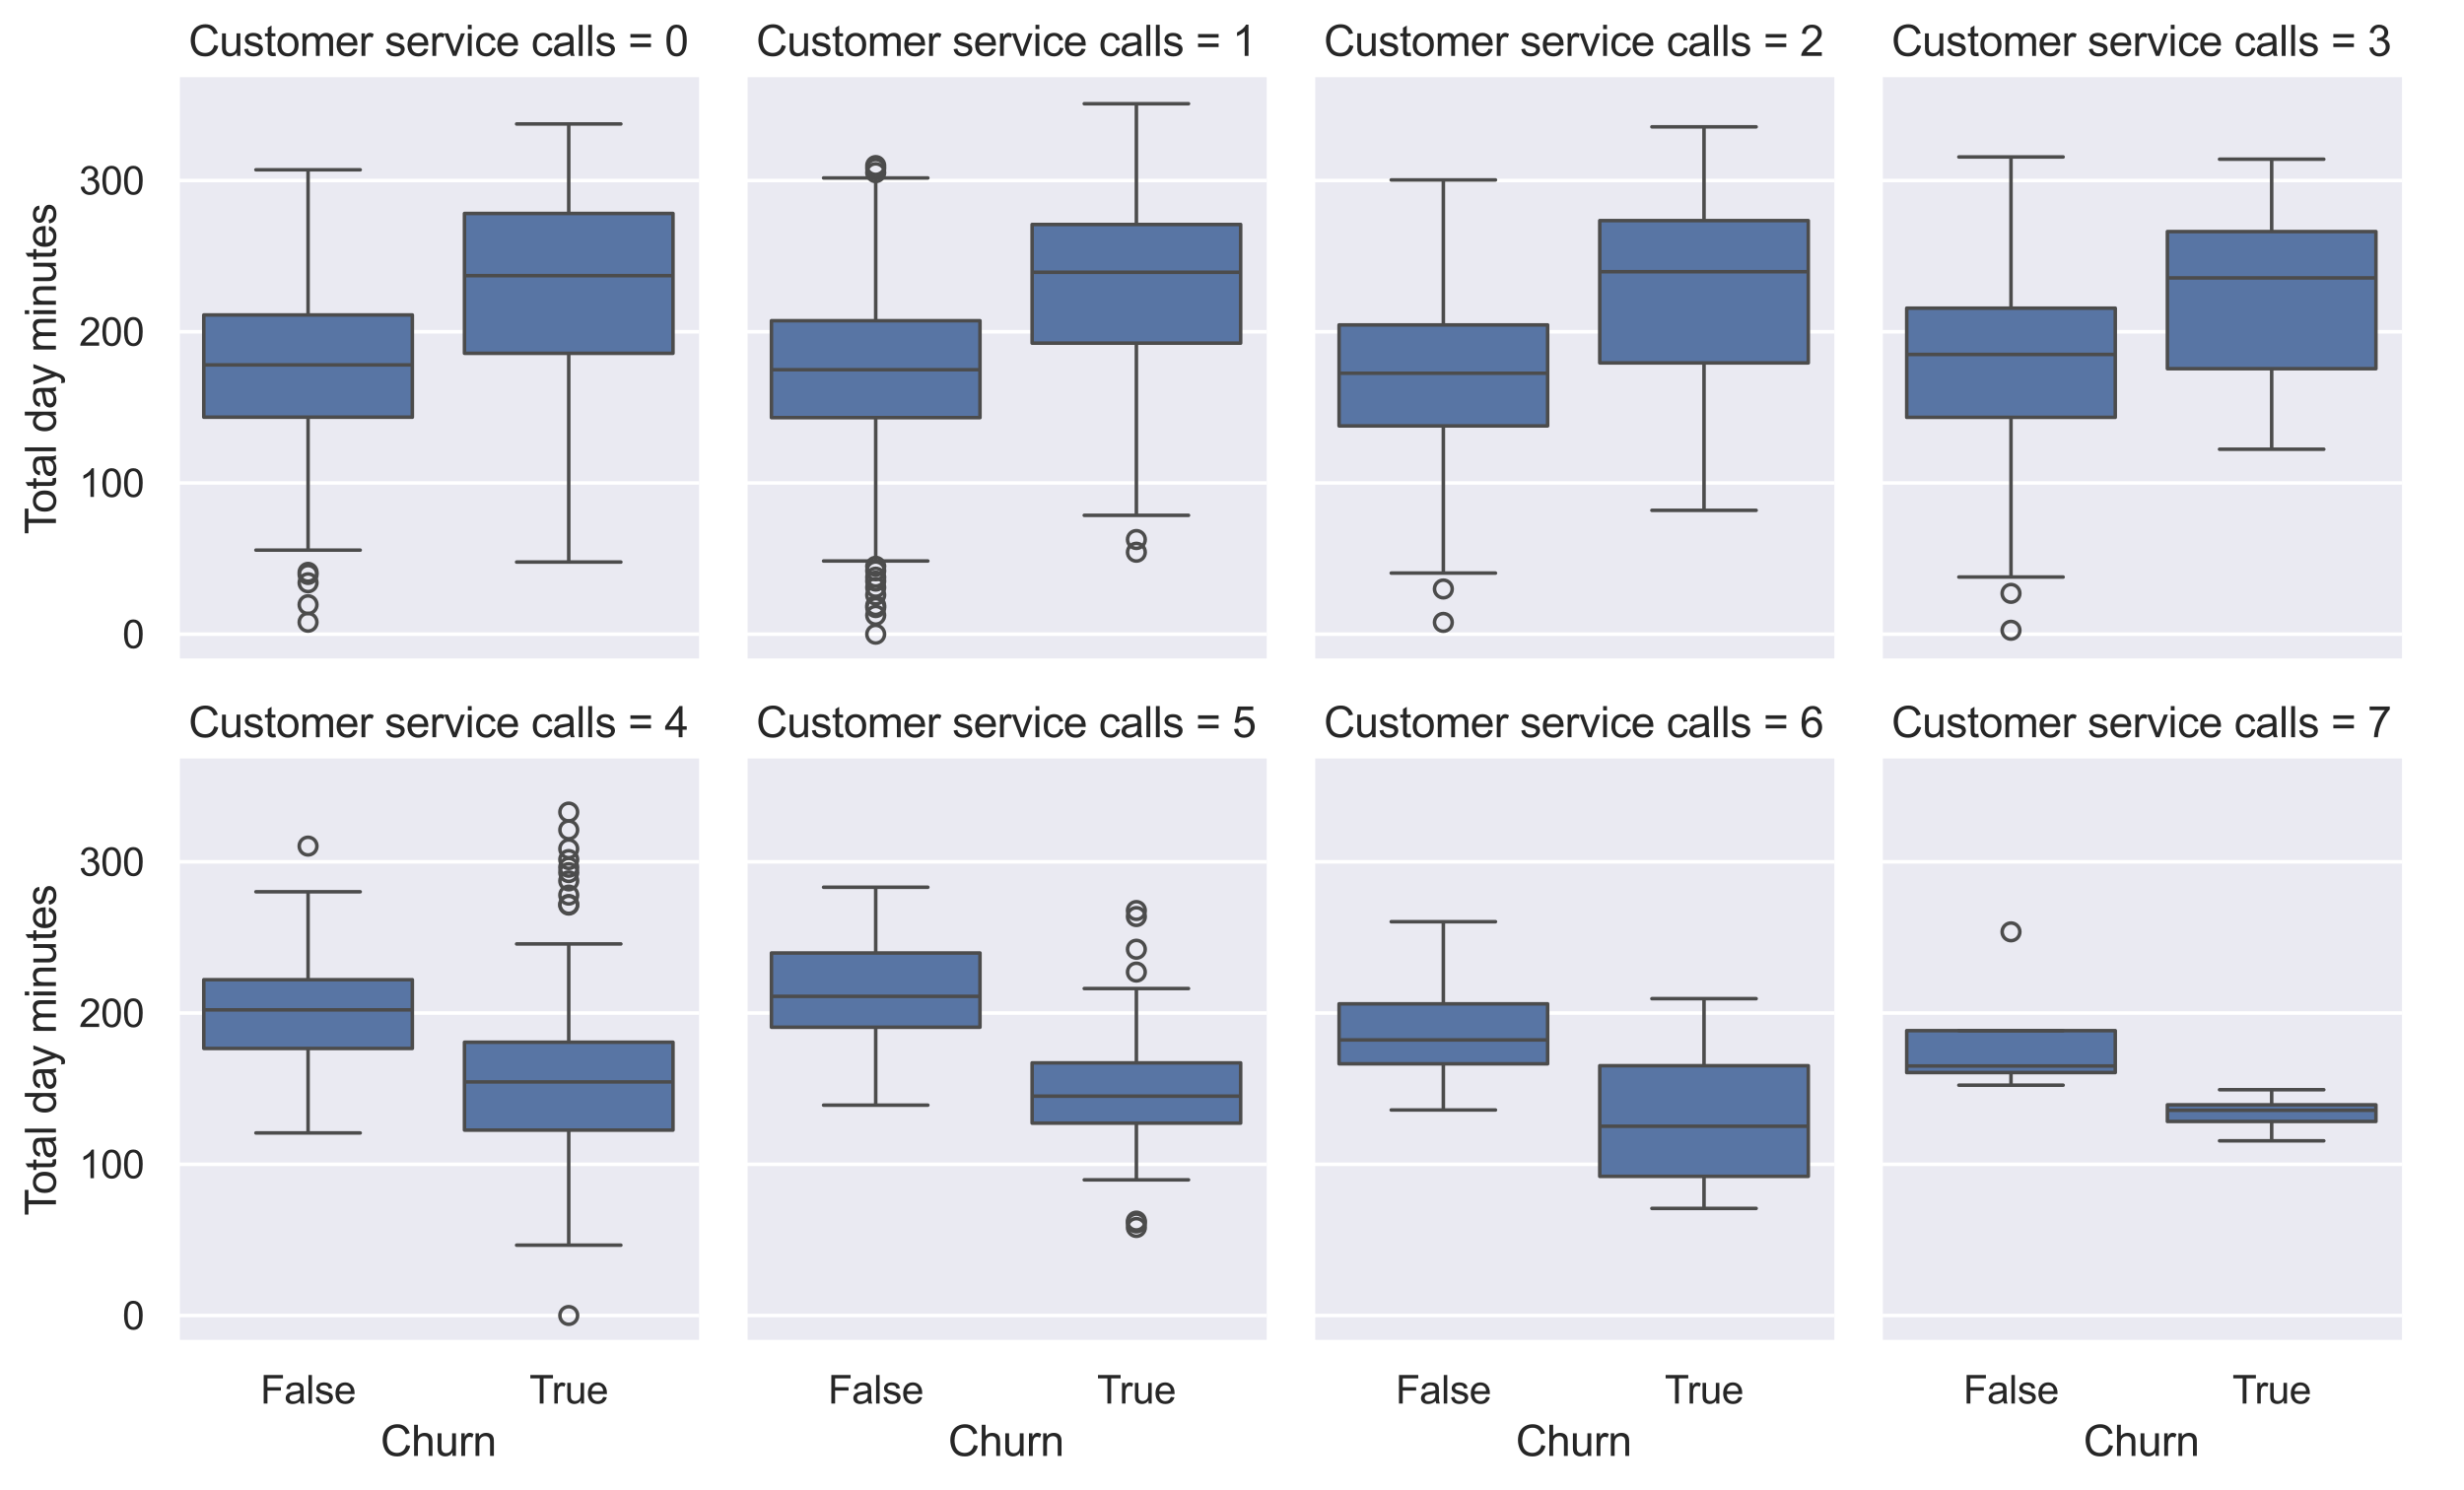 <?xml version="1.0" encoding="utf-8" standalone="no"?>
<!DOCTYPE svg PUBLIC "-//W3C//DTD SVG 1.1//EN"
  "http://www.w3.org/Graphics/SVG/1.1/DTD/svg11.dtd">
<svg xmlns:xlink="http://www.w3.org/1999/xlink" width="695.481pt" height="420.584pt" viewBox="0 0 695.481 420.584" xmlns="http://www.w3.org/2000/svg" version="1.1">
 <defs>
  <style type="text/css">*{stroke-linejoin: round; stroke-linecap: butt}</style>
 </defs>
 <g id="figure_1">
  <g id="patch_1">
   <path d="M 0 420.584 
L 695.481 420.584 
L 695.481 0 
L 0 0 
z
" style="fill: #ffffff"/>
  </g>
  <g id="axes_1">
   <g id="patch_2">
    <path d="M 50.166 186.519 
L 197.318 186.519 
L 197.318 21.789 
L 50.166 21.789 
z
" style="fill: #eaeaf2"/>
   </g>
   <g id="matplotlib.axis_1">
    <g id="xtick_1"/>
    <g id="xtick_2"/>
   </g>
   <g id="matplotlib.axis_2">
    <g id="ytick_1">
     <g id="line2d_1">
      <path d="M 50.166 179.032 
L 197.318 179.032 
" clip-path="url(#pe45fc37bb0)" style="fill: none; stroke: #ffffff; stroke-linecap: round"/>
     </g>
     <g id="text_1">
      <!-- 0 -->
      <g style="fill: #262626" transform="translate(34.549 182.968) scale(0.11 -0.11)">
       <defs>
        <path id="ArialMT-30" d="M 266 2259 
Q 266 3072 433 3567 
Q 600 4063 929 4331 
Q 1259 4600 1759 4600 
Q 2128 4600 2406 4451 
Q 2684 4303 2865 4023 
Q 3047 3744 3150 3342 
Q 3253 2941 3253 2259 
Q 3253 1453 3087 958 
Q 2922 463 2592 192 
Q 2263 -78 1759 -78 
Q 1097 -78 719 397 
Q 266 969 266 2259 
z
M 844 2259 
Q 844 1131 1108 757 
Q 1372 384 1759 384 
Q 2147 384 2411 759 
Q 2675 1134 2675 2259 
Q 2675 3391 2411 3762 
Q 2147 4134 1753 4134 
Q 1366 4134 1134 3806 
Q 844 3388 844 2259 
z
" transform="scale(0.016)"/>
       </defs>
       <use xlink:href="#ArialMT-30"/>
      </g>
     </g>
    </g>
    <g id="ytick_2">
     <g id="line2d_2">
      <path d="M 50.166 136.342 
L 197.318 136.342 
" clip-path="url(#pe45fc37bb0)" style="fill: none; stroke: #ffffff; stroke-linecap: round"/>
     </g>
     <g id="text_2">
      <!-- 100 -->
      <g style="fill: #262626" transform="translate(22.315 140.279) scale(0.11 -0.11)">
       <defs>
        <path id="ArialMT-31" d="M 2384 0 
L 1822 0 
L 1822 3584 
Q 1619 3391 1289 3197 
Q 959 3003 697 2906 
L 697 3450 
Q 1169 3672 1522 3987 
Q 1875 4303 2022 4600 
L 2384 4600 
L 2384 0 
z
" transform="scale(0.016)"/>
       </defs>
       <use xlink:href="#ArialMT-31"/>
       <use xlink:href="#ArialMT-30" x="55.615"/>
       <use xlink:href="#ArialMT-30" x="111.23"/>
      </g>
     </g>
    </g>
    <g id="ytick_3">
     <g id="line2d_3">
      <path d="M 50.166 93.653 
L 197.318 93.653 
" clip-path="url(#pe45fc37bb0)" style="fill: none; stroke: #ffffff; stroke-linecap: round"/>
     </g>
     <g id="text_3">
      <!-- 200 -->
      <g style="fill: #262626" transform="translate(22.315 97.59) scale(0.11 -0.11)">
       <defs>
        <path id="ArialMT-32" d="M 3222 541 
L 3222 0 
L 194 0 
Q 188 203 259 391 
Q 375 700 629 1000 
Q 884 1300 1366 1694 
Q 2113 2306 2375 2664 
Q 2638 3022 2638 3341 
Q 2638 3675 2398 3904 
Q 2159 4134 1775 4134 
Q 1369 4134 1125 3890 
Q 881 3647 878 3216 
L 300 3275 
Q 359 3922 746 4261 
Q 1134 4600 1788 4600 
Q 2447 4600 2831 4234 
Q 3216 3869 3216 3328 
Q 3216 3053 3103 2787 
Q 2991 2522 2730 2228 
Q 2469 1934 1863 1422 
Q 1356 997 1212 845 
Q 1069 694 975 541 
L 3222 541 
z
" transform="scale(0.016)"/>
       </defs>
       <use xlink:href="#ArialMT-32"/>
       <use xlink:href="#ArialMT-30" x="55.615"/>
       <use xlink:href="#ArialMT-30" x="111.23"/>
      </g>
     </g>
    </g>
    <g id="ytick_4">
     <g id="line2d_4">
      <path d="M 50.166 50.963 
L 197.318 50.963 
" clip-path="url(#pe45fc37bb0)" style="fill: none; stroke: #ffffff; stroke-linecap: round"/>
     </g>
     <g id="text_4">
      <!-- 300 -->
      <g style="fill: #262626" transform="translate(22.315 54.9) scale(0.11 -0.11)">
       <defs>
        <path id="ArialMT-33" d="M 269 1209 
L 831 1284 
Q 928 806 1161 595 
Q 1394 384 1728 384 
Q 2125 384 2398 659 
Q 2672 934 2672 1341 
Q 2672 1728 2419 1979 
Q 2166 2231 1775 2231 
Q 1616 2231 1378 2169 
L 1441 2663 
Q 1497 2656 1531 2656 
Q 1891 2656 2178 2843 
Q 2466 3031 2466 3422 
Q 2466 3731 2256 3934 
Q 2047 4138 1716 4138 
Q 1388 4138 1169 3931 
Q 950 3725 888 3313 
L 325 3413 
Q 428 3978 793 4289 
Q 1159 4600 1703 4600 
Q 2078 4600 2393 4439 
Q 2709 4278 2876 4000 
Q 3044 3722 3044 3409 
Q 3044 3113 2884 2869 
Q 2725 2625 2413 2481 
Q 2819 2388 3044 2092 
Q 3269 1797 3269 1353 
Q 3269 753 2831 336 
Q 2394 -81 1725 -81 
Q 1122 -81 723 278 
Q 325 638 269 1209 
z
" transform="scale(0.016)"/>
       </defs>
       <use xlink:href="#ArialMT-33"/>
       <use xlink:href="#ArialMT-30" x="55.615"/>
       <use xlink:href="#ArialMT-30" x="111.23"/>
      </g>
     </g>
    </g>
    <g id="text_5">
     <!-- Total day minutes -->
     <g style="fill: #262626" transform="translate(15.789 150.839) rotate(-90) scale(0.12 -0.12)">
      <defs>
       <path id="ArialMT-54" d="M 1659 0 
L 1659 4041 
L 150 4041 
L 150 4581 
L 3781 4581 
L 3781 4041 
L 2266 4041 
L 2266 0 
L 1659 0 
z
" transform="scale(0.016)"/>
       <path id="ArialMT-6f" d="M 213 1659 
Q 213 2581 725 3025 
Q 1153 3394 1769 3394 
Q 2453 3394 2887 2945 
Q 3322 2497 3322 1706 
Q 3322 1066 3130 698 
Q 2938 331 2570 128 
Q 2203 -75 1769 -75 
Q 1072 -75 642 372 
Q 213 819 213 1659 
z
M 791 1659 
Q 791 1022 1069 705 
Q 1347 388 1769 388 
Q 2188 388 2466 706 
Q 2744 1025 2744 1678 
Q 2744 2294 2464 2611 
Q 2184 2928 1769 2928 
Q 1347 2928 1069 2612 
Q 791 2297 791 1659 
z
" transform="scale(0.016)"/>
       <path id="ArialMT-74" d="M 1650 503 
L 1731 6 
Q 1494 -44 1306 -44 
Q 1000 -44 831 53 
Q 663 150 594 308 
Q 525 466 525 972 
L 525 2881 
L 113 2881 
L 113 3319 
L 525 3319 
L 525 4141 
L 1084 4478 
L 1084 3319 
L 1650 3319 
L 1650 2881 
L 1084 2881 
L 1084 941 
Q 1084 700 1114 631 
Q 1144 563 1211 522 
Q 1278 481 1403 481 
Q 1497 481 1650 503 
z
" transform="scale(0.016)"/>
       <path id="ArialMT-61" d="M 2588 409 
Q 2275 144 1986 34 
Q 1697 -75 1366 -75 
Q 819 -75 525 192 
Q 231 459 231 875 
Q 231 1119 342 1320 
Q 453 1522 633 1644 
Q 813 1766 1038 1828 
Q 1203 1872 1538 1913 
Q 2219 1994 2541 2106 
Q 2544 2222 2544 2253 
Q 2544 2597 2384 2738 
Q 2169 2928 1744 2928 
Q 1347 2928 1158 2789 
Q 969 2650 878 2297 
L 328 2372 
Q 403 2725 575 2942 
Q 747 3159 1072 3276 
Q 1397 3394 1825 3394 
Q 2250 3394 2515 3294 
Q 2781 3194 2906 3042 
Q 3031 2891 3081 2659 
Q 3109 2516 3109 2141 
L 3109 1391 
Q 3109 606 3145 398 
Q 3181 191 3288 0 
L 2700 0 
Q 2613 175 2588 409 
z
M 2541 1666 
Q 2234 1541 1622 1453 
Q 1275 1403 1131 1340 
Q 988 1278 909 1158 
Q 831 1038 831 891 
Q 831 666 1001 516 
Q 1172 366 1500 366 
Q 1825 366 2078 508 
Q 2331 650 2450 897 
Q 2541 1088 2541 1459 
L 2541 1666 
z
" transform="scale(0.016)"/>
       <path id="ArialMT-6c" d="M 409 0 
L 409 4581 
L 972 4581 
L 972 0 
L 409 0 
z
" transform="scale(0.016)"/>
       <path id="ArialMT-20" transform="scale(0.016)"/>
       <path id="ArialMT-64" d="M 2575 0 
L 2575 419 
Q 2259 -75 1647 -75 
Q 1250 -75 917 144 
Q 584 363 401 755 
Q 219 1147 219 1656 
Q 219 2153 384 2558 
Q 550 2963 881 3178 
Q 1213 3394 1622 3394 
Q 1922 3394 2156 3267 
Q 2391 3141 2538 2938 
L 2538 4581 
L 3097 4581 
L 3097 0 
L 2575 0 
z
M 797 1656 
Q 797 1019 1065 703 
Q 1334 388 1700 388 
Q 2069 388 2326 689 
Q 2584 991 2584 1609 
Q 2584 2291 2321 2609 
Q 2059 2928 1675 2928 
Q 1300 2928 1048 2622 
Q 797 2316 797 1656 
z
" transform="scale(0.016)"/>
       <path id="ArialMT-79" d="M 397 -1278 
L 334 -750 
Q 519 -800 656 -800 
Q 844 -800 956 -737 
Q 1069 -675 1141 -563 
Q 1194 -478 1313 -144 
Q 1328 -97 1363 -6 
L 103 3319 
L 709 3319 
L 1400 1397 
Q 1534 1031 1641 628 
Q 1738 1016 1872 1384 
L 2581 3319 
L 3144 3319 
L 1881 -56 
Q 1678 -603 1566 -809 
Q 1416 -1088 1222 -1217 
Q 1028 -1347 759 -1347 
Q 597 -1347 397 -1278 
z
" transform="scale(0.016)"/>
       <path id="ArialMT-6d" d="M 422 0 
L 422 3319 
L 925 3319 
L 925 2853 
Q 1081 3097 1340 3245 
Q 1600 3394 1931 3394 
Q 2300 3394 2536 3241 
Q 2772 3088 2869 2813 
Q 3263 3394 3894 3394 
Q 4388 3394 4653 3120 
Q 4919 2847 4919 2278 
L 4919 0 
L 4359 0 
L 4359 2091 
Q 4359 2428 4304 2576 
Q 4250 2725 4106 2815 
Q 3963 2906 3769 2906 
Q 3419 2906 3187 2673 
Q 2956 2441 2956 1928 
L 2956 0 
L 2394 0 
L 2394 2156 
Q 2394 2531 2256 2718 
Q 2119 2906 1806 2906 
Q 1569 2906 1367 2781 
Q 1166 2656 1075 2415 
Q 984 2175 984 1722 
L 984 0 
L 422 0 
z
" transform="scale(0.016)"/>
       <path id="ArialMT-69" d="M 425 3934 
L 425 4581 
L 988 4581 
L 988 3934 
L 425 3934 
z
M 425 0 
L 425 3319 
L 988 3319 
L 988 0 
L 425 0 
z
" transform="scale(0.016)"/>
       <path id="ArialMT-6e" d="M 422 0 
L 422 3319 
L 928 3319 
L 928 2847 
Q 1294 3394 1984 3394 
Q 2284 3394 2536 3286 
Q 2788 3178 2913 3003 
Q 3038 2828 3088 2588 
Q 3119 2431 3119 2041 
L 3119 0 
L 2556 0 
L 2556 2019 
Q 2556 2363 2490 2533 
Q 2425 2703 2258 2804 
Q 2091 2906 1866 2906 
Q 1506 2906 1245 2678 
Q 984 2450 984 1813 
L 984 0 
L 422 0 
z
" transform="scale(0.016)"/>
       <path id="ArialMT-75" d="M 2597 0 
L 2597 488 
Q 2209 -75 1544 -75 
Q 1250 -75 995 37 
Q 741 150 617 320 
Q 494 491 444 738 
Q 409 903 409 1263 
L 409 3319 
L 972 3319 
L 972 1478 
Q 972 1038 1006 884 
Q 1059 663 1231 536 
Q 1403 409 1656 409 
Q 1909 409 2131 539 
Q 2353 669 2445 892 
Q 2538 1116 2538 1541 
L 2538 3319 
L 3100 3319 
L 3100 0 
L 2597 0 
z
" transform="scale(0.016)"/>
       <path id="ArialMT-65" d="M 2694 1069 
L 3275 997 
Q 3138 488 2766 206 
Q 2394 -75 1816 -75 
Q 1088 -75 661 373 
Q 234 822 234 1631 
Q 234 2469 665 2931 
Q 1097 3394 1784 3394 
Q 2450 3394 2872 2941 
Q 3294 2488 3294 1666 
Q 3294 1616 3291 1516 
L 816 1516 
Q 847 969 1125 678 
Q 1403 388 1819 388 
Q 2128 388 2347 550 
Q 2566 713 2694 1069 
z
M 847 1978 
L 2700 1978 
Q 2663 2397 2488 2606 
Q 2219 2931 1791 2931 
Q 1403 2931 1139 2672 
Q 875 2413 847 1978 
z
" transform="scale(0.016)"/>
       <path id="ArialMT-73" d="M 197 991 
L 753 1078 
Q 800 744 1014 566 
Q 1228 388 1613 388 
Q 2000 388 2187 545 
Q 2375 703 2375 916 
Q 2375 1106 2209 1216 
Q 2094 1291 1634 1406 
Q 1016 1563 777 1677 
Q 538 1791 414 1992 
Q 291 2194 291 2438 
Q 291 2659 392 2848 
Q 494 3038 669 3163 
Q 800 3259 1026 3326 
Q 1253 3394 1513 3394 
Q 1903 3394 2198 3281 
Q 2494 3169 2634 2976 
Q 2775 2784 2828 2463 
L 2278 2388 
Q 2241 2644 2061 2787 
Q 1881 2931 1553 2931 
Q 1166 2931 1000 2803 
Q 834 2675 834 2503 
Q 834 2394 903 2306 
Q 972 2216 1119 2156 
Q 1203 2125 1616 2013 
Q 2213 1853 2448 1751 
Q 2684 1650 2818 1456 
Q 2953 1263 2953 975 
Q 2953 694 2789 445 
Q 2625 197 2315 61 
Q 2006 -75 1616 -75 
Q 969 -75 630 194 
Q 291 463 197 991 
z
" transform="scale(0.016)"/>
      </defs>
      <use xlink:href="#ArialMT-54"/>
      <use xlink:href="#ArialMT-6f" x="49.959"/>
      <use xlink:href="#ArialMT-74" x="105.574"/>
      <use xlink:href="#ArialMT-61" x="133.357"/>
      <use xlink:href="#ArialMT-6c" x="188.973"/>
      <use xlink:href="#ArialMT-20" x="211.189"/>
      <use xlink:href="#ArialMT-64" x="238.973"/>
      <use xlink:href="#ArialMT-61" x="294.588"/>
      <use xlink:href="#ArialMT-79" x="350.203"/>
      <use xlink:href="#ArialMT-20" x="400.203"/>
      <use xlink:href="#ArialMT-6d" x="427.986"/>
      <use xlink:href="#ArialMT-69" x="511.287"/>
      <use xlink:href="#ArialMT-6e" x="533.504"/>
      <use xlink:href="#ArialMT-75" x="589.119"/>
      <use xlink:href="#ArialMT-74" x="644.734"/>
      <use xlink:href="#ArialMT-65" x="672.518"/>
      <use xlink:href="#ArialMT-73" x="728.133"/>
     </g>
    </g>
   </g>
   <g id="patch_3">
    <path d="M 57.524 117.772 
L 116.384 117.772 
L 116.384 88.914 
L 57.524 88.914 
L 57.524 117.772 
z
" clip-path="url(#pe45fc37bb0)" style="fill: #5875a4; stroke: #4c4c4c; stroke-linejoin: miter"/>
   </g>
   <g id="line2d_5">
    <path d="M 86.954 117.772 
L 86.954 155.296 
" clip-path="url(#pe45fc37bb0)" style="fill: none; stroke: #4c4c4c"/>
   </g>
   <g id="line2d_6">
    <path d="M 86.954 88.914 
L 86.954 47.932 
" clip-path="url(#pe45fc37bb0)" style="fill: none; stroke: #4c4c4c"/>
   </g>
   <g id="line2d_7">
    <path d="M 72.239 155.296 
L 101.669 155.296 
" clip-path="url(#pe45fc37bb0)" style="fill: none; stroke: #4c4c4c; stroke-linecap: round"/>
   </g>
   <g id="line2d_8">
    <path d="M 72.239 47.932 
L 101.669 47.932 
" clip-path="url(#pe45fc37bb0)" style="fill: none; stroke: #4c4c4c; stroke-linecap: round"/>
   </g>
   <g id="line2d_9">
    <defs>
     <path id="m903f68d17d" d="M 0 2.5 
C 0.663 2.5 1.299 2.237 1.768 1.768 
C 2.237 1.299 2.5 0.663 2.5 0 
C 2.5 -0.663 2.237 -1.299 1.768 -1.768 
C 1.299 -2.237 0.663 -2.5 0 -2.5 
C -0.663 -2.5 -1.299 -2.237 -1.768 -1.768 
C -2.237 -1.299 -2.5 -0.663 -2.5 0 
C -2.5 0.663 -2.237 1.299 -1.768 1.768 
C -1.299 2.237 -0.663 2.5 0 2.5 
z
" style="stroke: #4c4c4c"/>
    </defs>
    <g clip-path="url(#pe45fc37bb0)">
     <use xlink:href="#m903f68d17d" x="86.954" y="161.572" style="fill-opacity: 0; stroke: #4c4c4c"/>
     <use xlink:href="#m903f68d17d" x="86.954" y="164.517" style="fill-opacity: 0; stroke: #4c4c4c"/>
     <use xlink:href="#m903f68d17d" x="86.954" y="162.169" style="fill-opacity: 0; stroke: #4c4c4c"/>
     <use xlink:href="#m903f68d17d" x="86.954" y="170.707" style="fill-opacity: 0; stroke: #4c4c4c"/>
     <use xlink:href="#m903f68d17d" x="86.954" y="175.659" style="fill-opacity: 0; stroke: #4c4c4c"/>
    </g>
   </g>
   <g id="patch_4">
    <path d="M 131.1 99.736 
L 189.96 99.736 
L 189.96 60.259 
L 131.1 60.259 
L 131.1 99.736 
z
" clip-path="url(#pe45fc37bb0)" style="fill: #5875a4; stroke: #4c4c4c; stroke-linejoin: miter"/>
   </g>
   <g id="line2d_10">
    <path d="M 160.53 99.736 
L 160.53 158.669 
" clip-path="url(#pe45fc37bb0)" style="fill: none; stroke: #4c4c4c"/>
   </g>
   <g id="line2d_11">
    <path d="M 160.53 60.259 
L 160.53 34.997 
" clip-path="url(#pe45fc37bb0)" style="fill: none; stroke: #4c4c4c"/>
   </g>
   <g id="line2d_12">
    <path d="M 145.815 158.669 
L 175.245 158.669 
" clip-path="url(#pe45fc37bb0)" style="fill: none; stroke: #4c4c4c; stroke-linecap: round"/>
   </g>
   <g id="line2d_13">
    <path d="M 145.815 34.997 
L 175.245 34.997 
" clip-path="url(#pe45fc37bb0)" style="fill: none; stroke: #4c4c4c; stroke-linecap: round"/>
   </g>
   <g id="line2d_14"/>
   <g id="line2d_15">
    <path d="M 57.524 103.002 
L 116.384 103.002 
" clip-path="url(#pe45fc37bb0)" style="fill: none; stroke: #4c4c4c"/>
   </g>
   <g id="line2d_16">
    <path d="M 131.1 77.815 
L 189.96 77.815 
" clip-path="url(#pe45fc37bb0)" style="fill: none; stroke: #4c4c4c"/>
   </g>
   <g id="patch_5">
    <path d="M 50.166 186.519 
L 50.166 21.789 
" style="fill: none; stroke: #ffffff; stroke-width: 1.25; stroke-linejoin: miter; stroke-linecap: square"/>
   </g>
   <g id="patch_6">
    <path d="M 50.166 186.519 
L 197.318 186.519 
" style="fill: none; stroke: #ffffff; stroke-width: 1.25; stroke-linejoin: miter; stroke-linecap: square"/>
   </g>
   <g id="text_6">
    <!-- Customer service calls = 0 -->
    <g style="fill: #262626" transform="translate(53.221 15.789) scale(0.12 -0.12)">
     <defs>
      <path id="ArialMT-43" d="M 3763 1606 
L 4369 1453 
Q 4178 706 3683 314 
Q 3188 -78 2472 -78 
Q 1731 -78 1267 223 
Q 803 525 561 1097 
Q 319 1669 319 2325 
Q 319 3041 592 3573 
Q 866 4106 1370 4382 
Q 1875 4659 2481 4659 
Q 3169 4659 3637 4309 
Q 4106 3959 4291 3325 
L 3694 3184 
Q 3534 3684 3231 3912 
Q 2928 4141 2469 4141 
Q 1941 4141 1586 3887 
Q 1231 3634 1087 3207 
Q 944 2781 944 2328 
Q 944 1744 1114 1308 
Q 1284 872 1643 656 
Q 2003 441 2422 441 
Q 2931 441 3284 734 
Q 3638 1028 3763 1606 
z
" transform="scale(0.016)"/>
      <path id="ArialMT-72" d="M 416 0 
L 416 3319 
L 922 3319 
L 922 2816 
Q 1116 3169 1280 3281 
Q 1444 3394 1641 3394 
Q 1925 3394 2219 3213 
L 2025 2691 
Q 1819 2813 1613 2813 
Q 1428 2813 1281 2702 
Q 1134 2591 1072 2394 
Q 978 2094 978 1738 
L 978 0 
L 416 0 
z
" transform="scale(0.016)"/>
      <path id="ArialMT-76" d="M 1344 0 
L 81 3319 
L 675 3319 
L 1388 1331 
Q 1503 1009 1600 663 
Q 1675 925 1809 1294 
L 2547 3319 
L 3125 3319 
L 1869 0 
L 1344 0 
z
" transform="scale(0.016)"/>
      <path id="ArialMT-63" d="M 2588 1216 
L 3141 1144 
Q 3050 572 2676 248 
Q 2303 -75 1759 -75 
Q 1078 -75 664 370 
Q 250 816 250 1647 
Q 250 2184 428 2587 
Q 606 2991 970 3192 
Q 1334 3394 1763 3394 
Q 2303 3394 2647 3120 
Q 2991 2847 3088 2344 
L 2541 2259 
Q 2463 2594 2264 2762 
Q 2066 2931 1784 2931 
Q 1359 2931 1093 2626 
Q 828 2322 828 1663 
Q 828 994 1084 691 
Q 1341 388 1753 388 
Q 2084 388 2306 591 
Q 2528 794 2588 1216 
z
" transform="scale(0.016)"/>
      <path id="ArialMT-3d" d="M 3381 2694 
L 356 2694 
L 356 3219 
L 3381 3219 
L 3381 2694 
z
M 3381 1303 
L 356 1303 
L 356 1828 
L 3381 1828 
L 3381 1303 
z
" transform="scale(0.016)"/>
     </defs>
     <use xlink:href="#ArialMT-43"/>
     <use xlink:href="#ArialMT-75" x="72.217"/>
     <use xlink:href="#ArialMT-73" x="127.832"/>
     <use xlink:href="#ArialMT-74" x="177.832"/>
     <use xlink:href="#ArialMT-6f" x="205.615"/>
     <use xlink:href="#ArialMT-6d" x="261.23"/>
     <use xlink:href="#ArialMT-65" x="344.531"/>
     <use xlink:href="#ArialMT-72" x="400.146"/>
     <use xlink:href="#ArialMT-20" x="433.447"/>
     <use xlink:href="#ArialMT-73" x="461.23"/>
     <use xlink:href="#ArialMT-65" x="511.23"/>
     <use xlink:href="#ArialMT-72" x="566.846"/>
     <use xlink:href="#ArialMT-76" x="600.146"/>
     <use xlink:href="#ArialMT-69" x="650.146"/>
     <use xlink:href="#ArialMT-63" x="672.363"/>
     <use xlink:href="#ArialMT-65" x="722.363"/>
     <use xlink:href="#ArialMT-20" x="777.979"/>
     <use xlink:href="#ArialMT-63" x="805.762"/>
     <use xlink:href="#ArialMT-61" x="855.762"/>
     <use xlink:href="#ArialMT-6c" x="911.377"/>
     <use xlink:href="#ArialMT-6c" x="933.594"/>
     <use xlink:href="#ArialMT-73" x="955.811"/>
     <use xlink:href="#ArialMT-20" x="1005.811"/>
     <use xlink:href="#ArialMT-3d" x="1033.594"/>
     <use xlink:href="#ArialMT-20" x="1091.992"/>
     <use xlink:href="#ArialMT-30" x="1119.775"/>
    </g>
   </g>
  </g>
  <g id="axes_2">
   <g id="patch_7">
    <path d="M 210.387 186.519 
L 357.539 186.519 
L 357.539 21.789 
L 210.387 21.789 
z
" style="fill: #eaeaf2"/>
   </g>
   <g id="matplotlib.axis_3">
    <g id="xtick_3"/>
    <g id="xtick_4"/>
   </g>
   <g id="matplotlib.axis_4">
    <g id="ytick_5">
     <g id="line2d_17">
      <path d="M 210.387 179.032 
L 357.539 179.032 
" clip-path="url(#p6e18324c64)" style="fill: none; stroke: #ffffff; stroke-linecap: round"/>
     </g>
    </g>
    <g id="ytick_6">
     <g id="line2d_18">
      <path d="M 210.387 136.342 
L 357.539 136.342 
" clip-path="url(#p6e18324c64)" style="fill: none; stroke: #ffffff; stroke-linecap: round"/>
     </g>
    </g>
    <g id="ytick_7">
     <g id="line2d_19">
      <path d="M 210.387 93.653 
L 357.539 93.653 
" clip-path="url(#p6e18324c64)" style="fill: none; stroke: #ffffff; stroke-linecap: round"/>
     </g>
    </g>
    <g id="ytick_8">
     <g id="line2d_20">
      <path d="M 210.387 50.963 
L 357.539 50.963 
" clip-path="url(#p6e18324c64)" style="fill: none; stroke: #ffffff; stroke-linecap: round"/>
     </g>
    </g>
   </g>
   <g id="patch_8">
    <path d="M 217.745 117.9 
L 276.605 117.9 
L 276.605 90.536 
L 217.745 90.536 
L 217.745 117.9 
z
" clip-path="url(#p6e18324c64)" style="fill: #5875a4; stroke: #4c4c4c; stroke-linejoin: miter"/>
   </g>
   <g id="line2d_21">
    <path d="M 247.175 117.9 
L 247.175 158.37 
" clip-path="url(#p6e18324c64)" style="fill: none; stroke: #4c4c4c"/>
   </g>
   <g id="line2d_22">
    <path d="M 247.175 90.536 
L 247.175 50.238 
" clip-path="url(#p6e18324c64)" style="fill: none; stroke: #4c4c4c"/>
   </g>
   <g id="line2d_23">
    <path d="M 232.46 158.37 
L 261.89 158.37 
" clip-path="url(#p6e18324c64)" style="fill: none; stroke: #4c4c4c; stroke-linecap: round"/>
   </g>
   <g id="line2d_24">
    <path d="M 232.46 50.238 
L 261.89 50.238 
" clip-path="url(#p6e18324c64)" style="fill: none; stroke: #4c4c4c; stroke-linecap: round"/>
   </g>
   <g id="line2d_25">
    <g clip-path="url(#p6e18324c64)">
     <use xlink:href="#m903f68d17d" x="247.175" y="165.841" style="fill-opacity: 0; stroke: #4c4c4c"/>
     <use xlink:href="#m903f68d17d" x="247.175" y="173.695" style="fill-opacity: 0; stroke: #4c4c4c"/>
     <use xlink:href="#m903f68d17d" x="247.175" y="167.975" style="fill-opacity: 0; stroke: #4c4c4c"/>
     <use xlink:href="#m903f68d17d" x="247.175" y="164.048" style="fill-opacity: 0; stroke: #4c4c4c"/>
     <use xlink:href="#m903f68d17d" x="247.175" y="179.032" style="fill-opacity: 0; stroke: #4c4c4c"/>
     <use xlink:href="#m903f68d17d" x="247.175" y="161.145" style="fill-opacity: 0; stroke: #4c4c4c"/>
     <use xlink:href="#m903f68d17d" x="247.175" y="162.938" style="fill-opacity: 0; stroke: #4c4c4c"/>
     <use xlink:href="#m903f68d17d" x="247.175" y="171.518" style="fill-opacity: 0; stroke: #4c4c4c"/>
     <use xlink:href="#m903f68d17d" x="247.175" y="159.864" style="fill-opacity: 0; stroke: #4c4c4c"/>
     <use xlink:href="#m903f68d17d" x="247.175" y="170.963" style="fill-opacity: 0; stroke: #4c4c4c"/>
     <use xlink:href="#m903f68d17d" x="247.175" y="46.737" style="fill-opacity: 0; stroke: #4c4c4c"/>
     <use xlink:href="#m903f68d17d" x="247.175" y="48.743" style="fill-opacity: 0; stroke: #4c4c4c"/>
     <use xlink:href="#m903f68d17d" x="247.175" y="47.548" style="fill-opacity: 0; stroke: #4c4c4c"/>
    </g>
   </g>
   <g id="patch_9">
    <path d="M 291.321 96.865 
L 350.181 96.865 
L 350.181 63.365 
L 291.321 63.365 
L 291.321 96.865 
z
" clip-path="url(#p6e18324c64)" style="fill: #5875a4; stroke: #4c4c4c; stroke-linejoin: miter"/>
   </g>
   <g id="line2d_26">
    <path d="M 320.751 96.865 
L 320.751 145.478 
" clip-path="url(#p6e18324c64)" style="fill: none; stroke: #4c4c4c"/>
   </g>
   <g id="line2d_27">
    <path d="M 320.751 63.365 
L 320.751 29.277 
" clip-path="url(#p6e18324c64)" style="fill: none; stroke: #4c4c4c"/>
   </g>
   <g id="line2d_28">
    <path d="M 306.036 145.478 
L 335.466 145.478 
" clip-path="url(#p6e18324c64)" style="fill: none; stroke: #4c4c4c; stroke-linecap: round"/>
   </g>
   <g id="line2d_29">
    <path d="M 306.036 29.277 
L 335.466 29.277 
" clip-path="url(#p6e18324c64)" style="fill: none; stroke: #4c4c4c; stroke-linecap: round"/>
   </g>
   <g id="line2d_30">
    <g clip-path="url(#p6e18324c64)">
     <use xlink:href="#m903f68d17d" x="320.751" y="152.308" style="fill-opacity: 0; stroke: #4c4c4c"/>
     <use xlink:href="#m903f68d17d" x="320.751" y="155.894" style="fill-opacity: 0; stroke: #4c4c4c"/>
    </g>
   </g>
   <g id="line2d_31">
    <path d="M 217.745 104.368 
L 276.605 104.368 
" clip-path="url(#p6e18324c64)" style="fill: none; stroke: #4c4c4c"/>
   </g>
   <g id="line2d_32">
    <path d="M 291.321 76.854 
L 350.181 76.854 
" clip-path="url(#p6e18324c64)" style="fill: none; stroke: #4c4c4c"/>
   </g>
   <g id="patch_10">
    <path d="M 210.387 186.519 
L 210.387 21.789 
" style="fill: none; stroke: #ffffff; stroke-width: 1.25; stroke-linejoin: miter; stroke-linecap: square"/>
   </g>
   <g id="patch_11">
    <path d="M 210.387 186.519 
L 357.539 186.519 
" style="fill: none; stroke: #ffffff; stroke-width: 1.25; stroke-linejoin: miter; stroke-linecap: square"/>
   </g>
   <g id="text_7">
    <!-- Customer service calls = 1 -->
    <g style="fill: #262626" transform="translate(213.442 15.789) scale(0.12 -0.12)">
     <use xlink:href="#ArialMT-43"/>
     <use xlink:href="#ArialMT-75" x="72.217"/>
     <use xlink:href="#ArialMT-73" x="127.832"/>
     <use xlink:href="#ArialMT-74" x="177.832"/>
     <use xlink:href="#ArialMT-6f" x="205.615"/>
     <use xlink:href="#ArialMT-6d" x="261.23"/>
     <use xlink:href="#ArialMT-65" x="344.531"/>
     <use xlink:href="#ArialMT-72" x="400.146"/>
     <use xlink:href="#ArialMT-20" x="433.447"/>
     <use xlink:href="#ArialMT-73" x="461.23"/>
     <use xlink:href="#ArialMT-65" x="511.23"/>
     <use xlink:href="#ArialMT-72" x="566.846"/>
     <use xlink:href="#ArialMT-76" x="600.146"/>
     <use xlink:href="#ArialMT-69" x="650.146"/>
     <use xlink:href="#ArialMT-63" x="672.363"/>
     <use xlink:href="#ArialMT-65" x="722.363"/>
     <use xlink:href="#ArialMT-20" x="777.979"/>
     <use xlink:href="#ArialMT-63" x="805.762"/>
     <use xlink:href="#ArialMT-61" x="855.762"/>
     <use xlink:href="#ArialMT-6c" x="911.377"/>
     <use xlink:href="#ArialMT-6c" x="933.594"/>
     <use xlink:href="#ArialMT-73" x="955.811"/>
     <use xlink:href="#ArialMT-20" x="1005.811"/>
     <use xlink:href="#ArialMT-3d" x="1033.594"/>
     <use xlink:href="#ArialMT-20" x="1091.992"/>
     <use xlink:href="#ArialMT-31" x="1119.775"/>
    </g>
   </g>
  </g>
  <g id="axes_3">
   <g id="patch_12">
    <path d="M 370.608 186.519 
L 517.76 186.519 
L 517.76 21.789 
L 370.608 21.789 
z
" style="fill: #eaeaf2"/>
   </g>
   <g id="matplotlib.axis_5">
    <g id="xtick_5"/>
    <g id="xtick_6"/>
   </g>
   <g id="matplotlib.axis_6">
    <g id="ytick_9">
     <g id="line2d_33">
      <path d="M 370.608 179.032 
L 517.76 179.032 
" clip-path="url(#p252f069742)" style="fill: none; stroke: #ffffff; stroke-linecap: round"/>
     </g>
    </g>
    <g id="ytick_10">
     <g id="line2d_34">
      <path d="M 370.608 136.342 
L 517.76 136.342 
" clip-path="url(#p252f069742)" style="fill: none; stroke: #ffffff; stroke-linecap: round"/>
     </g>
    </g>
    <g id="ytick_11">
     <g id="line2d_35">
      <path d="M 370.608 93.653 
L 517.76 93.653 
" clip-path="url(#p252f069742)" style="fill: none; stroke: #ffffff; stroke-linecap: round"/>
     </g>
    </g>
    <g id="ytick_12">
     <g id="line2d_36">
      <path d="M 370.608 50.963 
L 517.76 50.963 
" clip-path="url(#p252f069742)" style="fill: none; stroke: #ffffff; stroke-linecap: round"/>
     </g>
    </g>
   </g>
   <g id="patch_13">
    <path d="M 377.966 120.227 
L 436.826 120.227 
L 436.826 91.721 
L 377.966 91.721 
L 377.966 120.227 
z
" clip-path="url(#p252f069742)" style="fill: #5875a4; stroke: #4c4c4c; stroke-linejoin: miter"/>
   </g>
   <g id="line2d_37">
    <path d="M 407.396 120.227 
L 407.396 161.785 
" clip-path="url(#p252f069742)" style="fill: none; stroke: #4c4c4c"/>
   </g>
   <g id="line2d_38">
    <path d="M 407.396 91.721 
L 407.396 50.793 
" clip-path="url(#p252f069742)" style="fill: none; stroke: #4c4c4c"/>
   </g>
   <g id="line2d_39">
    <path d="M 392.681 161.785 
L 422.111 161.785 
" clip-path="url(#p252f069742)" style="fill: none; stroke: #4c4c4c; stroke-linecap: round"/>
   </g>
   <g id="line2d_40">
    <path d="M 392.681 50.793 
L 422.111 50.793 
" clip-path="url(#p252f069742)" style="fill: none; stroke: #4c4c4c; stroke-linecap: round"/>
   </g>
   <g id="line2d_41">
    <g clip-path="url(#p252f069742)">
     <use xlink:href="#m903f68d17d" x="407.396" y="175.702" style="fill-opacity: 0; stroke: #4c4c4c"/>
     <use xlink:href="#m903f68d17d" x="407.396" y="166.268" style="fill-opacity: 0; stroke: #4c4c4c"/>
    </g>
   </g>
   <g id="patch_14">
    <path d="M 451.542 102.447 
L 510.402 102.447 
L 510.402 62.276 
L 451.542 62.276 
L 451.542 102.447 
z
" clip-path="url(#p252f069742)" style="fill: #5875a4; stroke: #4c4c4c; stroke-linejoin: miter"/>
   </g>
   <g id="line2d_42">
    <path d="M 480.972 102.447 
L 480.972 144.069 
" clip-path="url(#p252f069742)" style="fill: none; stroke: #4c4c4c"/>
   </g>
   <g id="line2d_43">
    <path d="M 480.972 62.276 
L 480.972 35.809 
" clip-path="url(#p252f069742)" style="fill: none; stroke: #4c4c4c"/>
   </g>
   <g id="line2d_44">
    <path d="M 466.257 144.069 
L 495.687 144.069 
" clip-path="url(#p252f069742)" style="fill: none; stroke: #4c4c4c; stroke-linecap: round"/>
   </g>
   <g id="line2d_45">
    <path d="M 466.257 35.809 
L 495.687 35.809 
" clip-path="url(#p252f069742)" style="fill: none; stroke: #4c4c4c; stroke-linecap: round"/>
   </g>
   <g id="line2d_46"/>
   <g id="line2d_47">
    <path d="M 377.966 105.371 
L 436.826 105.371 
" clip-path="url(#p252f069742)" style="fill: none; stroke: #4c4c4c"/>
   </g>
   <g id="line2d_48">
    <path d="M 451.542 76.705 
L 510.402 76.705 
" clip-path="url(#p252f069742)" style="fill: none; stroke: #4c4c4c"/>
   </g>
   <g id="patch_15">
    <path d="M 370.608 186.519 
L 370.608 21.789 
" style="fill: none; stroke: #ffffff; stroke-width: 1.25; stroke-linejoin: miter; stroke-linecap: square"/>
   </g>
   <g id="patch_16">
    <path d="M 370.608 186.519 
L 517.76 186.519 
" style="fill: none; stroke: #ffffff; stroke-width: 1.25; stroke-linejoin: miter; stroke-linecap: square"/>
   </g>
   <g id="text_8">
    <!-- Customer service calls = 2 -->
    <g style="fill: #262626" transform="translate(373.663 15.789) scale(0.12 -0.12)">
     <use xlink:href="#ArialMT-43"/>
     <use xlink:href="#ArialMT-75" x="72.217"/>
     <use xlink:href="#ArialMT-73" x="127.832"/>
     <use xlink:href="#ArialMT-74" x="177.832"/>
     <use xlink:href="#ArialMT-6f" x="205.615"/>
     <use xlink:href="#ArialMT-6d" x="261.23"/>
     <use xlink:href="#ArialMT-65" x="344.531"/>
     <use xlink:href="#ArialMT-72" x="400.146"/>
     <use xlink:href="#ArialMT-20" x="433.447"/>
     <use xlink:href="#ArialMT-73" x="461.23"/>
     <use xlink:href="#ArialMT-65" x="511.23"/>
     <use xlink:href="#ArialMT-72" x="566.846"/>
     <use xlink:href="#ArialMT-76" x="600.146"/>
     <use xlink:href="#ArialMT-69" x="650.146"/>
     <use xlink:href="#ArialMT-63" x="672.363"/>
     <use xlink:href="#ArialMT-65" x="722.363"/>
     <use xlink:href="#ArialMT-20" x="777.979"/>
     <use xlink:href="#ArialMT-63" x="805.762"/>
     <use xlink:href="#ArialMT-61" x="855.762"/>
     <use xlink:href="#ArialMT-6c" x="911.377"/>
     <use xlink:href="#ArialMT-6c" x="933.594"/>
     <use xlink:href="#ArialMT-73" x="955.811"/>
     <use xlink:href="#ArialMT-20" x="1005.811"/>
     <use xlink:href="#ArialMT-3d" x="1033.594"/>
     <use xlink:href="#ArialMT-20" x="1091.992"/>
     <use xlink:href="#ArialMT-32" x="1119.775"/>
    </g>
   </g>
  </g>
  <g id="axes_4">
   <g id="patch_17">
    <path d="M 530.829 186.519 
L 677.981 186.519 
L 677.981 21.789 
L 530.829 21.789 
z
" style="fill: #eaeaf2"/>
   </g>
   <g id="matplotlib.axis_7">
    <g id="xtick_7"/>
    <g id="xtick_8"/>
   </g>
   <g id="matplotlib.axis_8">
    <g id="ytick_13">
     <g id="line2d_49">
      <path d="M 530.829 179.032 
L 677.981 179.032 
" clip-path="url(#pad888c7805)" style="fill: none; stroke: #ffffff; stroke-linecap: round"/>
     </g>
    </g>
    <g id="ytick_14">
     <g id="line2d_50">
      <path d="M 530.829 136.342 
L 677.981 136.342 
" clip-path="url(#pad888c7805)" style="fill: none; stroke: #ffffff; stroke-linecap: round"/>
     </g>
    </g>
    <g id="ytick_15">
     <g id="line2d_51">
      <path d="M 530.829 93.653 
L 677.981 93.653 
" clip-path="url(#pad888c7805)" style="fill: none; stroke: #ffffff; stroke-linecap: round"/>
     </g>
    </g>
    <g id="ytick_16">
     <g id="line2d_52">
      <path d="M 530.829 50.963 
L 677.981 50.963 
" clip-path="url(#pad888c7805)" style="fill: none; stroke: #ffffff; stroke-linecap: round"/>
     </g>
    </g>
   </g>
   <g id="patch_18">
    <path d="M 538.187 117.815 
L 597.048 117.815 
L 597.048 86.993 
L 538.187 86.993 
L 538.187 117.815 
z
" clip-path="url(#pad888c7805)" style="fill: #5875a4; stroke: #4c4c4c; stroke-linejoin: miter"/>
   </g>
   <g id="line2d_53">
    <path d="M 567.617 117.815 
L 567.617 162.895 
" clip-path="url(#pad888c7805)" style="fill: none; stroke: #4c4c4c"/>
   </g>
   <g id="line2d_54">
    <path d="M 567.617 86.993 
L 567.617 44.304 
" clip-path="url(#pad888c7805)" style="fill: none; stroke: #4c4c4c"/>
   </g>
   <g id="line2d_55">
    <path d="M 552.902 162.895 
L 582.332 162.895 
" clip-path="url(#pad888c7805)" style="fill: none; stroke: #4c4c4c; stroke-linecap: round"/>
   </g>
   <g id="line2d_56">
    <path d="M 552.902 44.304 
L 582.332 44.304 
" clip-path="url(#pad888c7805)" style="fill: none; stroke: #4c4c4c; stroke-linecap: round"/>
   </g>
   <g id="line2d_57">
    <g clip-path="url(#pad888c7805)">
     <use xlink:href="#m903f68d17d" x="567.617" y="167.506" style="fill-opacity: 0; stroke: #4c4c4c"/>
     <use xlink:href="#m903f68d17d" x="567.617" y="177.922" style="fill-opacity: 0; stroke: #4c4c4c"/>
    </g>
   </g>
   <g id="patch_19">
    <path d="M 611.763 104.08 
L 670.623 104.08 
L 670.623 65.371 
L 611.763 65.371 
L 611.763 104.08 
z
" clip-path="url(#pad888c7805)" style="fill: #5875a4; stroke: #4c4c4c; stroke-linejoin: miter"/>
   </g>
   <g id="line2d_58">
    <path d="M 641.193 104.08 
L 641.193 126.822 
" clip-path="url(#pad888c7805)" style="fill: none; stroke: #4c4c4c"/>
   </g>
   <g id="line2d_59">
    <path d="M 641.193 65.371 
L 641.193 44.944 
" clip-path="url(#pad888c7805)" style="fill: none; stroke: #4c4c4c"/>
   </g>
   <g id="line2d_60">
    <path d="M 626.478 126.822 
L 655.908 126.822 
" clip-path="url(#pad888c7805)" style="fill: none; stroke: #4c4c4c; stroke-linecap: round"/>
   </g>
   <g id="line2d_61">
    <path d="M 626.478 44.944 
L 655.908 44.944 
" clip-path="url(#pad888c7805)" style="fill: none; stroke: #4c4c4c; stroke-linecap: round"/>
   </g>
   <g id="line2d_62"/>
   <g id="line2d_63">
    <path d="M 538.187 100.056 
L 597.048 100.056 
" clip-path="url(#pad888c7805)" style="fill: none; stroke: #4c4c4c"/>
   </g>
   <g id="line2d_64">
    <path d="M 611.763 78.455 
L 670.623 78.455 
" clip-path="url(#pad888c7805)" style="fill: none; stroke: #4c4c4c"/>
   </g>
   <g id="patch_20">
    <path d="M 530.829 186.519 
L 530.829 21.789 
" style="fill: none; stroke: #ffffff; stroke-width: 1.25; stroke-linejoin: miter; stroke-linecap: square"/>
   </g>
   <g id="patch_21">
    <path d="M 530.829 186.519 
L 677.981 186.519 
" style="fill: none; stroke: #ffffff; stroke-width: 1.25; stroke-linejoin: miter; stroke-linecap: square"/>
   </g>
   <g id="text_9">
    <!-- Customer service calls = 3 -->
    <g style="fill: #262626" transform="translate(533.885 15.789) scale(0.12 -0.12)">
     <use xlink:href="#ArialMT-43"/>
     <use xlink:href="#ArialMT-75" x="72.217"/>
     <use xlink:href="#ArialMT-73" x="127.832"/>
     <use xlink:href="#ArialMT-74" x="177.832"/>
     <use xlink:href="#ArialMT-6f" x="205.615"/>
     <use xlink:href="#ArialMT-6d" x="261.23"/>
     <use xlink:href="#ArialMT-65" x="344.531"/>
     <use xlink:href="#ArialMT-72" x="400.146"/>
     <use xlink:href="#ArialMT-20" x="433.447"/>
     <use xlink:href="#ArialMT-73" x="461.23"/>
     <use xlink:href="#ArialMT-65" x="511.23"/>
     <use xlink:href="#ArialMT-72" x="566.846"/>
     <use xlink:href="#ArialMT-76" x="600.146"/>
     <use xlink:href="#ArialMT-69" x="650.146"/>
     <use xlink:href="#ArialMT-63" x="672.363"/>
     <use xlink:href="#ArialMT-65" x="722.363"/>
     <use xlink:href="#ArialMT-20" x="777.979"/>
     <use xlink:href="#ArialMT-63" x="805.762"/>
     <use xlink:href="#ArialMT-61" x="855.762"/>
     <use xlink:href="#ArialMT-6c" x="911.377"/>
     <use xlink:href="#ArialMT-6c" x="933.594"/>
     <use xlink:href="#ArialMT-73" x="955.811"/>
     <use xlink:href="#ArialMT-20" x="1005.811"/>
     <use xlink:href="#ArialMT-3d" x="1033.594"/>
     <use xlink:href="#ArialMT-20" x="1091.992"/>
     <use xlink:href="#ArialMT-33" x="1119.775"/>
    </g>
   </g>
  </g>
  <g id="axes_5">
   <g id="patch_22">
    <path d="M 50.166 378.849 
L 197.318 378.849 
L 197.318 214.119 
L 50.166 214.119 
z
" style="fill: #eaeaf2"/>
   </g>
   <g id="matplotlib.axis_9">
    <g id="xtick_9">
     <g id="text_10">
      <!-- False -->
      <g style="fill: #262626" transform="translate(73.506 396.223) scale(0.11 -0.11)">
       <defs>
        <path id="ArialMT-46" d="M 525 0 
L 525 4581 
L 3616 4581 
L 3616 4041 
L 1131 4041 
L 1131 2622 
L 3281 2622 
L 3281 2081 
L 1131 2081 
L 1131 0 
L 525 0 
z
" transform="scale(0.016)"/>
       </defs>
       <use xlink:href="#ArialMT-46"/>
       <use xlink:href="#ArialMT-61" x="61.084"/>
       <use xlink:href="#ArialMT-6c" x="116.699"/>
       <use xlink:href="#ArialMT-73" x="138.916"/>
       <use xlink:href="#ArialMT-65" x="188.916"/>
      </g>
     </g>
    </g>
    <g id="xtick_10">
     <g id="text_11">
      <!-- True -->
      <g style="fill: #262626" transform="translate(149.428 396.223) scale(0.11 -0.11)">
       <use xlink:href="#ArialMT-54"/>
       <use xlink:href="#ArialMT-72" x="57.334"/>
       <use xlink:href="#ArialMT-75" x="90.635"/>
       <use xlink:href="#ArialMT-65" x="146.25"/>
      </g>
     </g>
    </g>
    <g id="text_12">
     <!-- Churn -->
     <g style="fill: #262626" transform="translate(107.401 410.999) scale(0.12 -0.12)">
      <defs>
       <path id="ArialMT-68" d="M 422 0 
L 422 4581 
L 984 4581 
L 984 2938 
Q 1378 3394 1978 3394 
Q 2347 3394 2619 3248 
Q 2891 3103 3008 2847 
Q 3125 2591 3125 2103 
L 3125 0 
L 2563 0 
L 2563 2103 
Q 2563 2525 2380 2717 
Q 2197 2909 1863 2909 
Q 1613 2909 1392 2779 
Q 1172 2650 1078 2428 
Q 984 2206 984 1816 
L 984 0 
L 422 0 
z
" transform="scale(0.016)"/>
      </defs>
      <use xlink:href="#ArialMT-43"/>
      <use xlink:href="#ArialMT-68" x="72.217"/>
      <use xlink:href="#ArialMT-75" x="127.832"/>
      <use xlink:href="#ArialMT-72" x="183.447"/>
      <use xlink:href="#ArialMT-6e" x="216.748"/>
     </g>
    </g>
   </g>
   <g id="matplotlib.axis_10">
    <g id="ytick_17">
     <g id="line2d_65">
      <path d="M 50.166 371.362 
L 197.318 371.362 
" clip-path="url(#pd34359d25e)" style="fill: none; stroke: #ffffff; stroke-linecap: round"/>
     </g>
     <g id="text_13">
      <!-- 0 -->
      <g style="fill: #262626" transform="translate(34.549 375.298) scale(0.11 -0.11)">
       <use xlink:href="#ArialMT-30"/>
      </g>
     </g>
    </g>
    <g id="ytick_18">
     <g id="line2d_66">
      <path d="M 50.166 328.672 
L 197.318 328.672 
" clip-path="url(#pd34359d25e)" style="fill: none; stroke: #ffffff; stroke-linecap: round"/>
     </g>
     <g id="text_14">
      <!-- 100 -->
      <g style="fill: #262626" transform="translate(22.315 332.609) scale(0.11 -0.11)">
       <use xlink:href="#ArialMT-31"/>
       <use xlink:href="#ArialMT-30" x="55.615"/>
       <use xlink:href="#ArialMT-30" x="111.23"/>
      </g>
     </g>
    </g>
    <g id="ytick_19">
     <g id="line2d_67">
      <path d="M 50.166 285.983 
L 197.318 285.983 
" clip-path="url(#pd34359d25e)" style="fill: none; stroke: #ffffff; stroke-linecap: round"/>
     </g>
     <g id="text_15">
      <!-- 200 -->
      <g style="fill: #262626" transform="translate(22.315 289.92) scale(0.11 -0.11)">
       <use xlink:href="#ArialMT-32"/>
       <use xlink:href="#ArialMT-30" x="55.615"/>
       <use xlink:href="#ArialMT-30" x="111.23"/>
      </g>
     </g>
    </g>
    <g id="ytick_20">
     <g id="line2d_68">
      <path d="M 50.166 243.293 
L 197.318 243.293 
" clip-path="url(#pd34359d25e)" style="fill: none; stroke: #ffffff; stroke-linecap: round"/>
     </g>
     <g id="text_16">
      <!-- 300 -->
      <g style="fill: #262626" transform="translate(22.315 247.23) scale(0.11 -0.11)">
       <use xlink:href="#ArialMT-33"/>
       <use xlink:href="#ArialMT-30" x="55.615"/>
       <use xlink:href="#ArialMT-30" x="111.23"/>
      </g>
     </g>
    </g>
    <g id="text_17">
     <!-- Total day minutes -->
     <g style="fill: #262626" transform="translate(15.789 343.169) rotate(-90) scale(0.12 -0.12)">
      <use xlink:href="#ArialMT-54"/>
      <use xlink:href="#ArialMT-6f" x="49.959"/>
      <use xlink:href="#ArialMT-74" x="105.574"/>
      <use xlink:href="#ArialMT-61" x="133.357"/>
      <use xlink:href="#ArialMT-6c" x="188.973"/>
      <use xlink:href="#ArialMT-20" x="211.189"/>
      <use xlink:href="#ArialMT-64" x="238.973"/>
      <use xlink:href="#ArialMT-61" x="294.588"/>
      <use xlink:href="#ArialMT-79" x="350.203"/>
      <use xlink:href="#ArialMT-20" x="400.203"/>
      <use xlink:href="#ArialMT-6d" x="427.986"/>
      <use xlink:href="#ArialMT-69" x="511.287"/>
      <use xlink:href="#ArialMT-6e" x="533.504"/>
      <use xlink:href="#ArialMT-75" x="589.119"/>
      <use xlink:href="#ArialMT-74" x="644.734"/>
      <use xlink:href="#ArialMT-65" x="672.518"/>
      <use xlink:href="#ArialMT-73" x="728.133"/>
     </g>
    </g>
   </g>
   <g id="patch_23">
    <path d="M 57.524 295.972 
L 116.384 295.972 
L 116.384 276.57 
L 57.524 276.57 
L 57.524 295.972 
z
" clip-path="url(#pd34359d25e)" style="fill: #5875a4; stroke: #4c4c4c; stroke-linejoin: miter"/>
   </g>
   <g id="line2d_69">
    <path d="M 86.954 295.972 
L 86.954 319.835 
" clip-path="url(#pd34359d25e)" style="fill: none; stroke: #4c4c4c"/>
   </g>
   <g id="line2d_70">
    <path d="M 86.954 276.57 
L 86.954 251.746 
" clip-path="url(#pd34359d25e)" style="fill: none; stroke: #4c4c4c"/>
   </g>
   <g id="line2d_71">
    <path d="M 72.239 319.835 
L 101.669 319.835 
" clip-path="url(#pd34359d25e)" style="fill: none; stroke: #4c4c4c; stroke-linecap: round"/>
   </g>
   <g id="line2d_72">
    <path d="M 72.239 251.746 
L 101.669 251.746 
" clip-path="url(#pd34359d25e)" style="fill: none; stroke: #4c4c4c; stroke-linecap: round"/>
   </g>
   <g id="line2d_73">
    <g clip-path="url(#pd34359d25e)">
     <use xlink:href="#m903f68d17d" x="86.954" y="238.854" style="fill-opacity: 0; stroke: #4c4c4c"/>
    </g>
   </g>
   <g id="patch_24">
    <path d="M 131.1 319.024 
L 189.96 319.024 
L 189.96 294.222 
L 131.1 294.222 
L 131.1 319.024 
z
" clip-path="url(#pd34359d25e)" style="fill: #5875a4; stroke: #4c4c4c; stroke-linejoin: miter"/>
   </g>
   <g id="line2d_74">
    <path d="M 160.53 319.024 
L 160.53 351.511 
" clip-path="url(#pd34359d25e)" style="fill: none; stroke: #4c4c4c"/>
   </g>
   <g id="line2d_75">
    <path d="M 160.53 294.222 
L 160.53 266.474 
" clip-path="url(#pd34359d25e)" style="fill: none; stroke: #4c4c4c"/>
   </g>
   <g id="line2d_76">
    <path d="M 145.815 351.511 
L 175.245 351.511 
" clip-path="url(#pd34359d25e)" style="fill: none; stroke: #4c4c4c; stroke-linecap: round"/>
   </g>
   <g id="line2d_77">
    <path d="M 145.815 266.474 
L 175.245 266.474 
" clip-path="url(#pd34359d25e)" style="fill: none; stroke: #4c4c4c; stroke-linecap: round"/>
   </g>
   <g id="line2d_78">
    <g clip-path="url(#pd34359d25e)">
     <use xlink:href="#m903f68d17d" x="160.53" y="371.362" style="fill-opacity: 0; stroke: #4c4c4c"/>
     <use xlink:href="#m903f68d17d" x="160.53" y="229.249" style="fill-opacity: 0; stroke: #4c4c4c"/>
     <use xlink:href="#m903f68d17d" x="160.53" y="246.324" style="fill-opacity: 0; stroke: #4c4c4c"/>
     <use xlink:href="#m903f68d17d" x="160.53" y="244.83" style="fill-opacity: 0; stroke: #4c4c4c"/>
     <use xlink:href="#m903f68d17d" x="160.53" y="255.503" style="fill-opacity: 0; stroke: #4c4c4c"/>
     <use xlink:href="#m903f68d17d" x="160.53" y="252.685" style="fill-opacity: 0; stroke: #4c4c4c"/>
     <use xlink:href="#m903f68d17d" x="160.53" y="242.653" style="fill-opacity: 0; stroke: #4c4c4c"/>
     <use xlink:href="#m903f68d17d" x="160.53" y="239.622" style="fill-opacity: 0; stroke: #4c4c4c"/>
     <use xlink:href="#m903f68d17d" x="160.53" y="248.672" style="fill-opacity: 0; stroke: #4c4c4c"/>
     <use xlink:href="#m903f68d17d" x="160.53" y="255.332" style="fill-opacity: 0; stroke: #4c4c4c"/>
     <use xlink:href="#m903f68d17d" x="160.53" y="234.286" style="fill-opacity: 0; stroke: #4c4c4c"/>
    </g>
   </g>
   <g id="line2d_79">
    <path d="M 57.524 285.086 
L 116.384 285.086 
" clip-path="url(#pd34359d25e)" style="fill: none; stroke: #4c4c4c"/>
   </g>
   <g id="line2d_80">
    <path d="M 131.1 305.428 
L 189.96 305.428 
" clip-path="url(#pd34359d25e)" style="fill: none; stroke: #4c4c4c"/>
   </g>
   <g id="patch_25">
    <path d="M 50.166 378.849 
L 50.166 214.119 
" style="fill: none; stroke: #ffffff; stroke-width: 1.25; stroke-linejoin: miter; stroke-linecap: square"/>
   </g>
   <g id="patch_26">
    <path d="M 50.166 378.849 
L 197.318 378.849 
" style="fill: none; stroke: #ffffff; stroke-width: 1.25; stroke-linejoin: miter; stroke-linecap: square"/>
   </g>
   <g id="text_18">
    <!-- Customer service calls = 4 -->
    <g style="fill: #262626" transform="translate(53.221 208.119) scale(0.12 -0.12)">
     <defs>
      <path id="ArialMT-34" d="M 2069 0 
L 2069 1097 
L 81 1097 
L 81 1613 
L 2172 4581 
L 2631 4581 
L 2631 1613 
L 3250 1613 
L 3250 1097 
L 2631 1097 
L 2631 0 
L 2069 0 
z
M 2069 1613 
L 2069 3678 
L 634 1613 
L 2069 1613 
z
" transform="scale(0.016)"/>
     </defs>
     <use xlink:href="#ArialMT-43"/>
     <use xlink:href="#ArialMT-75" x="72.217"/>
     <use xlink:href="#ArialMT-73" x="127.832"/>
     <use xlink:href="#ArialMT-74" x="177.832"/>
     <use xlink:href="#ArialMT-6f" x="205.615"/>
     <use xlink:href="#ArialMT-6d" x="261.23"/>
     <use xlink:href="#ArialMT-65" x="344.531"/>
     <use xlink:href="#ArialMT-72" x="400.146"/>
     <use xlink:href="#ArialMT-20" x="433.447"/>
     <use xlink:href="#ArialMT-73" x="461.23"/>
     <use xlink:href="#ArialMT-65" x="511.23"/>
     <use xlink:href="#ArialMT-72" x="566.846"/>
     <use xlink:href="#ArialMT-76" x="600.146"/>
     <use xlink:href="#ArialMT-69" x="650.146"/>
     <use xlink:href="#ArialMT-63" x="672.363"/>
     <use xlink:href="#ArialMT-65" x="722.363"/>
     <use xlink:href="#ArialMT-20" x="777.979"/>
     <use xlink:href="#ArialMT-63" x="805.762"/>
     <use xlink:href="#ArialMT-61" x="855.762"/>
     <use xlink:href="#ArialMT-6c" x="911.377"/>
     <use xlink:href="#ArialMT-6c" x="933.594"/>
     <use xlink:href="#ArialMT-73" x="955.811"/>
     <use xlink:href="#ArialMT-20" x="1005.811"/>
     <use xlink:href="#ArialMT-3d" x="1033.594"/>
     <use xlink:href="#ArialMT-20" x="1091.992"/>
     <use xlink:href="#ArialMT-34" x="1119.775"/>
    </g>
   </g>
  </g>
  <g id="axes_6">
   <g id="patch_27">
    <path d="M 210.387 378.849 
L 357.539 378.849 
L 357.539 214.119 
L 210.387 214.119 
z
" style="fill: #eaeaf2"/>
   </g>
   <g id="matplotlib.axis_11">
    <g id="xtick_11">
     <g id="text_19">
      <!-- False -->
      <g style="fill: #262626" transform="translate(233.727 396.223) scale(0.11 -0.11)">
       <use xlink:href="#ArialMT-46"/>
       <use xlink:href="#ArialMT-61" x="61.084"/>
       <use xlink:href="#ArialMT-6c" x="116.699"/>
       <use xlink:href="#ArialMT-73" x="138.916"/>
       <use xlink:href="#ArialMT-65" x="188.916"/>
      </g>
     </g>
    </g>
    <g id="xtick_12">
     <g id="text_20">
      <!-- True -->
      <g style="fill: #262626" transform="translate(309.65 396.223) scale(0.11 -0.11)">
       <use xlink:href="#ArialMT-54"/>
       <use xlink:href="#ArialMT-72" x="57.334"/>
       <use xlink:href="#ArialMT-75" x="90.635"/>
       <use xlink:href="#ArialMT-65" x="146.25"/>
      </g>
     </g>
    </g>
    <g id="text_21">
     <!-- Churn -->
     <g style="fill: #262626" transform="translate(267.622 410.999) scale(0.12 -0.12)">
      <use xlink:href="#ArialMT-43"/>
      <use xlink:href="#ArialMT-68" x="72.217"/>
      <use xlink:href="#ArialMT-75" x="127.832"/>
      <use xlink:href="#ArialMT-72" x="183.447"/>
      <use xlink:href="#ArialMT-6e" x="216.748"/>
     </g>
    </g>
   </g>
   <g id="matplotlib.axis_12">
    <g id="ytick_21">
     <g id="line2d_81">
      <path d="M 210.387 371.362 
L 357.539 371.362 
" clip-path="url(#pbf7eeb2ced)" style="fill: none; stroke: #ffffff; stroke-linecap: round"/>
     </g>
    </g>
    <g id="ytick_22">
     <g id="line2d_82">
      <path d="M 210.387 328.672 
L 357.539 328.672 
" clip-path="url(#pbf7eeb2ced)" style="fill: none; stroke: #ffffff; stroke-linecap: round"/>
     </g>
    </g>
    <g id="ytick_23">
     <g id="line2d_83">
      <path d="M 210.387 285.983 
L 357.539 285.983 
" clip-path="url(#pbf7eeb2ced)" style="fill: none; stroke: #ffffff; stroke-linecap: round"/>
     </g>
    </g>
    <g id="ytick_24">
     <g id="line2d_84">
      <path d="M 210.387 243.293 
L 357.539 243.293 
" clip-path="url(#pbf7eeb2ced)" style="fill: none; stroke: #ffffff; stroke-linecap: round"/>
     </g>
    </g>
   </g>
   <g id="patch_28">
    <path d="M 217.745 289.985 
L 276.605 289.985 
L 276.605 269.024 
L 217.745 269.024 
L 217.745 289.985 
z
" clip-path="url(#pbf7eeb2ced)" style="fill: #5875a4; stroke: #4c4c4c; stroke-linejoin: miter"/>
   </g>
   <g id="line2d_85">
    <path d="M 247.175 289.985 
L 247.175 311.981 
" clip-path="url(#pbf7eeb2ced)" style="fill: none; stroke: #4c4c4c"/>
   </g>
   <g id="line2d_86">
    <path d="M 247.175 269.024 
L 247.175 250.465 
" clip-path="url(#pbf7eeb2ced)" style="fill: none; stroke: #4c4c4c"/>
   </g>
   <g id="line2d_87">
    <path d="M 232.46 311.981 
L 261.89 311.981 
" clip-path="url(#pbf7eeb2ced)" style="fill: none; stroke: #4c4c4c; stroke-linecap: round"/>
   </g>
   <g id="line2d_88">
    <path d="M 232.46 250.465 
L 261.89 250.465 
" clip-path="url(#pbf7eeb2ced)" style="fill: none; stroke: #4c4c4c; stroke-linecap: round"/>
   </g>
   <g id="line2d_89"/>
   <g id="patch_29">
    <path d="M 291.321 317.061 
L 350.181 317.061 
L 350.181 300.049 
L 291.321 300.049 
L 291.321 317.061 
z
" clip-path="url(#pbf7eeb2ced)" style="fill: #5875a4; stroke: #4c4c4c; stroke-linejoin: miter"/>
   </g>
   <g id="line2d_90">
    <path d="M 320.751 317.061 
L 320.751 333.069 
" clip-path="url(#pbf7eeb2ced)" style="fill: none; stroke: #4c4c4c"/>
   </g>
   <g id="line2d_91">
    <path d="M 320.751 300.049 
L 320.751 279.067 
" clip-path="url(#pbf7eeb2ced)" style="fill: none; stroke: #4c4c4c"/>
   </g>
   <g id="line2d_92">
    <path d="M 306.036 333.069 
L 335.466 333.069 
" clip-path="url(#pbf7eeb2ced)" style="fill: none; stroke: #4c4c4c; stroke-linecap: round"/>
   </g>
   <g id="line2d_93">
    <path d="M 306.036 279.067 
L 335.466 279.067 
" clip-path="url(#pbf7eeb2ced)" style="fill: none; stroke: #4c4c4c; stroke-linecap: round"/>
   </g>
   <g id="line2d_94">
    <g clip-path="url(#pbf7eeb2ced)">
     <use xlink:href="#m903f68d17d" x="320.751" y="344.723" style="fill-opacity: 0; stroke: #4c4c4c"/>
     <use xlink:href="#m903f68d17d" x="320.751" y="346.516" style="fill-opacity: 0; stroke: #4c4c4c"/>
     <use xlink:href="#m903f68d17d" x="320.751" y="345.236" style="fill-opacity: 0; stroke: #4c4c4c"/>
     <use xlink:href="#m903f68d17d" x="320.751" y="257.039" style="fill-opacity: 0; stroke: #4c4c4c"/>
     <use xlink:href="#m903f68d17d" x="320.751" y="258.747" style="fill-opacity: 0; stroke: #4c4c4c"/>
     <use xlink:href="#m903f68d17d" x="320.751" y="274.414" style="fill-opacity: 0; stroke: #4c4c4c"/>
     <use xlink:href="#m903f68d17d" x="320.751" y="267.968" style="fill-opacity: 0; stroke: #4c4c4c"/>
    </g>
   </g>
   <g id="line2d_95">
    <path d="M 217.745 281.266 
L 276.605 281.266 
" clip-path="url(#pbf7eeb2ced)" style="fill: none; stroke: #4c4c4c"/>
   </g>
   <g id="line2d_96">
    <path d="M 291.321 309.441 
L 350.181 309.441 
" clip-path="url(#pbf7eeb2ced)" style="fill: none; stroke: #4c4c4c"/>
   </g>
   <g id="patch_30">
    <path d="M 210.387 378.849 
L 210.387 214.119 
" style="fill: none; stroke: #ffffff; stroke-width: 1.25; stroke-linejoin: miter; stroke-linecap: square"/>
   </g>
   <g id="patch_31">
    <path d="M 210.387 378.849 
L 357.539 378.849 
" style="fill: none; stroke: #ffffff; stroke-width: 1.25; stroke-linejoin: miter; stroke-linecap: square"/>
   </g>
   <g id="text_22">
    <!-- Customer service calls = 5 -->
    <g style="fill: #262626" transform="translate(213.442 208.119) scale(0.12 -0.12)">
     <defs>
      <path id="ArialMT-35" d="M 266 1200 
L 856 1250 
Q 922 819 1161 601 
Q 1400 384 1738 384 
Q 2144 384 2425 690 
Q 2706 997 2706 1503 
Q 2706 1984 2436 2262 
Q 2166 2541 1728 2541 
Q 1456 2541 1237 2417 
Q 1019 2294 894 2097 
L 366 2166 
L 809 4519 
L 3088 4519 
L 3088 3981 
L 1259 3981 
L 1013 2750 
Q 1425 3038 1878 3038 
Q 2478 3038 2890 2622 
Q 3303 2206 3303 1553 
Q 3303 931 2941 478 
Q 2500 -78 1738 -78 
Q 1113 -78 717 272 
Q 322 622 266 1200 
z
" transform="scale(0.016)"/>
     </defs>
     <use xlink:href="#ArialMT-43"/>
     <use xlink:href="#ArialMT-75" x="72.217"/>
     <use xlink:href="#ArialMT-73" x="127.832"/>
     <use xlink:href="#ArialMT-74" x="177.832"/>
     <use xlink:href="#ArialMT-6f" x="205.615"/>
     <use xlink:href="#ArialMT-6d" x="261.23"/>
     <use xlink:href="#ArialMT-65" x="344.531"/>
     <use xlink:href="#ArialMT-72" x="400.146"/>
     <use xlink:href="#ArialMT-20" x="433.447"/>
     <use xlink:href="#ArialMT-73" x="461.23"/>
     <use xlink:href="#ArialMT-65" x="511.23"/>
     <use xlink:href="#ArialMT-72" x="566.846"/>
     <use xlink:href="#ArialMT-76" x="600.146"/>
     <use xlink:href="#ArialMT-69" x="650.146"/>
     <use xlink:href="#ArialMT-63" x="672.363"/>
     <use xlink:href="#ArialMT-65" x="722.363"/>
     <use xlink:href="#ArialMT-20" x="777.979"/>
     <use xlink:href="#ArialMT-63" x="805.762"/>
     <use xlink:href="#ArialMT-61" x="855.762"/>
     <use xlink:href="#ArialMT-6c" x="911.377"/>
     <use xlink:href="#ArialMT-6c" x="933.594"/>
     <use xlink:href="#ArialMT-73" x="955.811"/>
     <use xlink:href="#ArialMT-20" x="1005.811"/>
     <use xlink:href="#ArialMT-3d" x="1033.594"/>
     <use xlink:href="#ArialMT-20" x="1091.992"/>
     <use xlink:href="#ArialMT-35" x="1119.775"/>
    </g>
   </g>
  </g>
  <g id="axes_7">
   <g id="patch_32">
    <path d="M 370.608 378.849 
L 517.76 378.849 
L 517.76 214.119 
L 370.608 214.119 
z
" style="fill: #eaeaf2"/>
   </g>
   <g id="matplotlib.axis_13">
    <g id="xtick_13">
     <g id="text_23">
      <!-- False -->
      <g style="fill: #262626" transform="translate(393.948 396.223) scale(0.11 -0.11)">
       <use xlink:href="#ArialMT-46"/>
       <use xlink:href="#ArialMT-61" x="61.084"/>
       <use xlink:href="#ArialMT-6c" x="116.699"/>
       <use xlink:href="#ArialMT-73" x="138.916"/>
       <use xlink:href="#ArialMT-65" x="188.916"/>
      </g>
     </g>
    </g>
    <g id="xtick_14">
     <g id="text_24">
      <!-- True -->
      <g style="fill: #262626" transform="translate(469.871 396.223) scale(0.11 -0.11)">
       <use xlink:href="#ArialMT-54"/>
       <use xlink:href="#ArialMT-72" x="57.334"/>
       <use xlink:href="#ArialMT-75" x="90.635"/>
       <use xlink:href="#ArialMT-65" x="146.25"/>
      </g>
     </g>
    </g>
    <g id="text_25">
     <!-- Churn -->
     <g style="fill: #262626" transform="translate(427.843 410.999) scale(0.12 -0.12)">
      <use xlink:href="#ArialMT-43"/>
      <use xlink:href="#ArialMT-68" x="72.217"/>
      <use xlink:href="#ArialMT-75" x="127.832"/>
      <use xlink:href="#ArialMT-72" x="183.447"/>
      <use xlink:href="#ArialMT-6e" x="216.748"/>
     </g>
    </g>
   </g>
   <g id="matplotlib.axis_14">
    <g id="ytick_25">
     <g id="line2d_97">
      <path d="M 370.608 371.362 
L 517.76 371.362 
" clip-path="url(#p8b384b5d48)" style="fill: none; stroke: #ffffff; stroke-linecap: round"/>
     </g>
    </g>
    <g id="ytick_26">
     <g id="line2d_98">
      <path d="M 370.608 328.672 
L 517.76 328.672 
" clip-path="url(#p8b384b5d48)" style="fill: none; stroke: #ffffff; stroke-linecap: round"/>
     </g>
    </g>
    <g id="ytick_27">
     <g id="line2d_99">
      <path d="M 370.608 285.983 
L 517.76 285.983 
" clip-path="url(#p8b384b5d48)" style="fill: none; stroke: #ffffff; stroke-linecap: round"/>
     </g>
    </g>
    <g id="ytick_28">
     <g id="line2d_100">
      <path d="M 370.608 243.293 
L 517.76 243.293 
" clip-path="url(#p8b384b5d48)" style="fill: none; stroke: #ffffff; stroke-linecap: round"/>
     </g>
    </g>
   </g>
   <g id="patch_33">
    <path d="M 377.966 300.316 
L 436.826 300.316 
L 436.826 283.379 
L 377.966 283.379 
L 377.966 300.316 
z
" clip-path="url(#p8b384b5d48)" style="fill: #5875a4; stroke: #4c4c4c; stroke-linejoin: miter"/>
   </g>
   <g id="line2d_101">
    <path d="M 407.396 300.316 
L 407.396 313.347 
" clip-path="url(#p8b384b5d48)" style="fill: none; stroke: #4c4c4c"/>
   </g>
   <g id="line2d_102">
    <path d="M 407.396 283.379 
L 407.396 260.198 
" clip-path="url(#p8b384b5d48)" style="fill: none; stroke: #4c4c4c"/>
   </g>
   <g id="line2d_103">
    <path d="M 392.681 313.347 
L 422.111 313.347 
" clip-path="url(#p8b384b5d48)" style="fill: none; stroke: #4c4c4c; stroke-linecap: round"/>
   </g>
   <g id="line2d_104">
    <path d="M 392.681 260.198 
L 422.111 260.198 
" clip-path="url(#p8b384b5d48)" style="fill: none; stroke: #4c4c4c; stroke-linecap: round"/>
   </g>
   <g id="line2d_105"/>
   <g id="patch_34">
    <path d="M 451.542 332.087 
L 510.402 332.087 
L 510.402 300.849 
L 451.542 300.849 
L 451.542 332.087 
z
" clip-path="url(#p8b384b5d48)" style="fill: #5875a4; stroke: #4c4c4c; stroke-linejoin: miter"/>
   </g>
   <g id="line2d_106">
    <path d="M 480.972 332.087 
L 480.972 341.138 
" clip-path="url(#p8b384b5d48)" style="fill: none; stroke: #4c4c4c"/>
   </g>
   <g id="line2d_107">
    <path d="M 480.972 300.849 
L 480.972 281.927 
" clip-path="url(#p8b384b5d48)" style="fill: none; stroke: #4c4c4c"/>
   </g>
   <g id="line2d_108">
    <path d="M 466.257 341.138 
L 495.687 341.138 
" clip-path="url(#p8b384b5d48)" style="fill: none; stroke: #4c4c4c; stroke-linecap: round"/>
   </g>
   <g id="line2d_109">
    <path d="M 466.257 281.927 
L 495.687 281.927 
" clip-path="url(#p8b384b5d48)" style="fill: none; stroke: #4c4c4c; stroke-linecap: round"/>
   </g>
   <g id="line2d_110"/>
   <g id="line2d_111">
    <path d="M 377.966 293.56 
L 436.826 293.56 
" clip-path="url(#p8b384b5d48)" style="fill: none; stroke: #4c4c4c"/>
   </g>
   <g id="line2d_112">
    <path d="M 451.542 317.936 
L 510.402 317.936 
" clip-path="url(#p8b384b5d48)" style="fill: none; stroke: #4c4c4c"/>
   </g>
   <g id="patch_35">
    <path d="M 370.608 378.849 
L 370.608 214.119 
" style="fill: none; stroke: #ffffff; stroke-width: 1.25; stroke-linejoin: miter; stroke-linecap: square"/>
   </g>
   <g id="patch_36">
    <path d="M 370.608 378.849 
L 517.76 378.849 
" style="fill: none; stroke: #ffffff; stroke-width: 1.25; stroke-linejoin: miter; stroke-linecap: square"/>
   </g>
   <g id="text_26">
    <!-- Customer service calls = 6 -->
    <g style="fill: #262626" transform="translate(373.663 208.119) scale(0.12 -0.12)">
     <defs>
      <path id="ArialMT-36" d="M 3184 3459 
L 2625 3416 
Q 2550 3747 2413 3897 
Q 2184 4138 1850 4138 
Q 1581 4138 1378 3988 
Q 1113 3794 959 3422 
Q 806 3050 800 2363 
Q 1003 2672 1297 2822 
Q 1591 2972 1913 2972 
Q 2475 2972 2870 2558 
Q 3266 2144 3266 1488 
Q 3266 1056 3080 686 
Q 2894 316 2569 119 
Q 2244 -78 1831 -78 
Q 1128 -78 684 439 
Q 241 956 241 2144 
Q 241 3472 731 4075 
Q 1159 4600 1884 4600 
Q 2425 4600 2770 4297 
Q 3116 3994 3184 3459 
z
M 888 1484 
Q 888 1194 1011 928 
Q 1134 663 1356 523 
Q 1578 384 1822 384 
Q 2178 384 2434 671 
Q 2691 959 2691 1453 
Q 2691 1928 2437 2201 
Q 2184 2475 1800 2475 
Q 1419 2475 1153 2201 
Q 888 1928 888 1484 
z
" transform="scale(0.016)"/>
     </defs>
     <use xlink:href="#ArialMT-43"/>
     <use xlink:href="#ArialMT-75" x="72.217"/>
     <use xlink:href="#ArialMT-73" x="127.832"/>
     <use xlink:href="#ArialMT-74" x="177.832"/>
     <use xlink:href="#ArialMT-6f" x="205.615"/>
     <use xlink:href="#ArialMT-6d" x="261.23"/>
     <use xlink:href="#ArialMT-65" x="344.531"/>
     <use xlink:href="#ArialMT-72" x="400.146"/>
     <use xlink:href="#ArialMT-20" x="433.447"/>
     <use xlink:href="#ArialMT-73" x="461.23"/>
     <use xlink:href="#ArialMT-65" x="511.23"/>
     <use xlink:href="#ArialMT-72" x="566.846"/>
     <use xlink:href="#ArialMT-76" x="600.146"/>
     <use xlink:href="#ArialMT-69" x="650.146"/>
     <use xlink:href="#ArialMT-63" x="672.363"/>
     <use xlink:href="#ArialMT-65" x="722.363"/>
     <use xlink:href="#ArialMT-20" x="777.979"/>
     <use xlink:href="#ArialMT-63" x="805.762"/>
     <use xlink:href="#ArialMT-61" x="855.762"/>
     <use xlink:href="#ArialMT-6c" x="911.377"/>
     <use xlink:href="#ArialMT-6c" x="933.594"/>
     <use xlink:href="#ArialMT-73" x="955.811"/>
     <use xlink:href="#ArialMT-20" x="1005.811"/>
     <use xlink:href="#ArialMT-3d" x="1033.594"/>
     <use xlink:href="#ArialMT-20" x="1091.992"/>
     <use xlink:href="#ArialMT-36" x="1119.775"/>
    </g>
   </g>
  </g>
  <g id="axes_8">
   <g id="patch_37">
    <path d="M 530.829 378.849 
L 677.981 378.849 
L 677.981 214.119 
L 530.829 214.119 
z
" style="fill: #eaeaf2"/>
   </g>
   <g id="matplotlib.axis_15">
    <g id="xtick_15">
     <g id="text_27">
      <!-- False -->
      <g style="fill: #262626" transform="translate(554.169 396.223) scale(0.11 -0.11)">
       <use xlink:href="#ArialMT-46"/>
       <use xlink:href="#ArialMT-61" x="61.084"/>
       <use xlink:href="#ArialMT-6c" x="116.699"/>
       <use xlink:href="#ArialMT-73" x="138.916"/>
       <use xlink:href="#ArialMT-65" x="188.916"/>
      </g>
     </g>
    </g>
    <g id="xtick_16">
     <g id="text_28">
      <!-- True -->
      <g style="fill: #262626" transform="translate(630.092 396.223) scale(0.11 -0.11)">
       <use xlink:href="#ArialMT-54"/>
       <use xlink:href="#ArialMT-72" x="57.334"/>
       <use xlink:href="#ArialMT-75" x="90.635"/>
       <use xlink:href="#ArialMT-65" x="146.25"/>
      </g>
     </g>
    </g>
    <g id="text_29">
     <!-- Churn -->
     <g style="fill: #262626" transform="translate(588.065 410.999) scale(0.12 -0.12)">
      <use xlink:href="#ArialMT-43"/>
      <use xlink:href="#ArialMT-68" x="72.217"/>
      <use xlink:href="#ArialMT-75" x="127.832"/>
      <use xlink:href="#ArialMT-72" x="183.447"/>
      <use xlink:href="#ArialMT-6e" x="216.748"/>
     </g>
    </g>
   </g>
   <g id="matplotlib.axis_16">
    <g id="ytick_29">
     <g id="line2d_113">
      <path d="M 530.829 371.362 
L 677.981 371.362 
" clip-path="url(#p7ad921f087)" style="fill: none; stroke: #ffffff; stroke-linecap: round"/>
     </g>
    </g>
    <g id="ytick_30">
     <g id="line2d_114">
      <path d="M 530.829 328.672 
L 677.981 328.672 
" clip-path="url(#p7ad921f087)" style="fill: none; stroke: #ffffff; stroke-linecap: round"/>
     </g>
    </g>
    <g id="ytick_31">
     <g id="line2d_115">
      <path d="M 530.829 285.983 
L 677.981 285.983 
" clip-path="url(#p7ad921f087)" style="fill: none; stroke: #ffffff; stroke-linecap: round"/>
     </g>
    </g>
    <g id="ytick_32">
     <g id="line2d_116">
      <path d="M 530.829 243.293 
L 677.981 243.293 
" clip-path="url(#p7ad921f087)" style="fill: none; stroke: #ffffff; stroke-linecap: round"/>
     </g>
    </g>
   </g>
   <g id="patch_38">
    <path d="M 538.187 302.792 
L 597.048 302.792 
L 597.048 290.945 
L 538.187 290.945 
L 538.187 302.792 
z
" clip-path="url(#p7ad921f087)" style="fill: #5875a4; stroke: #4c4c4c; stroke-linejoin: miter"/>
   </g>
   <g id="line2d_117">
    <path d="M 567.617 302.792 
L 567.617 306.346 
" clip-path="url(#p7ad921f087)" style="fill: none; stroke: #4c4c4c"/>
   </g>
   <g id="line2d_118">
    <path d="M 567.617 290.945 
L 567.617 290.945 
" clip-path="url(#p7ad921f087)" style="fill: none; stroke: #4c4c4c"/>
   </g>
   <g id="line2d_119">
    <path d="M 552.902 306.346 
L 582.332 306.346 
" clip-path="url(#p7ad921f087)" style="fill: none; stroke: #4c4c4c; stroke-linecap: round"/>
   </g>
   <g id="line2d_120">
    <path d="M 552.902 290.945 
L 582.332 290.945 
" clip-path="url(#p7ad921f087)" style="fill: none; stroke: #4c4c4c; stroke-linecap: round"/>
   </g>
   <g id="line2d_121">
    <g clip-path="url(#p7ad921f087)">
     <use xlink:href="#m903f68d17d" x="567.617" y="263.059" style="fill-opacity: 0; stroke: #4c4c4c"/>
    </g>
   </g>
   <g id="patch_39">
    <path d="M 611.763 316.591 
L 670.623 316.591 
L 670.623 311.895 
L 611.763 311.895 
L 611.763 316.591 
z
" clip-path="url(#p7ad921f087)" style="fill: #5875a4; stroke: #4c4c4c; stroke-linejoin: miter"/>
   </g>
   <g id="line2d_122">
    <path d="M 641.193 316.591 
L 641.193 322.055 
" clip-path="url(#p7ad921f087)" style="fill: none; stroke: #4c4c4c"/>
   </g>
   <g id="line2d_123">
    <path d="M 641.193 311.895 
L 641.193 307.626 
" clip-path="url(#p7ad921f087)" style="fill: none; stroke: #4c4c4c"/>
   </g>
   <g id="line2d_124">
    <path d="M 626.478 322.055 
L 655.908 322.055 
" clip-path="url(#p7ad921f087)" style="fill: none; stroke: #4c4c4c; stroke-linecap: round"/>
   </g>
   <g id="line2d_125">
    <path d="M 626.478 307.626 
L 655.908 307.626 
" clip-path="url(#p7ad921f087)" style="fill: none; stroke: #4c4c4c; stroke-linecap: round"/>
   </g>
   <g id="line2d_126"/>
   <g id="line2d_127">
    <path d="M 538.187 300.924 
L 597.048 300.924 
" clip-path="url(#p7ad921f087)" style="fill: none; stroke: #4c4c4c"/>
   </g>
   <g id="line2d_128">
    <path d="M 611.763 313.432 
L 670.623 313.432 
" clip-path="url(#p7ad921f087)" style="fill: none; stroke: #4c4c4c"/>
   </g>
   <g id="patch_40">
    <path d="M 530.829 378.849 
L 530.829 214.119 
" style="fill: none; stroke: #ffffff; stroke-width: 1.25; stroke-linejoin: miter; stroke-linecap: square"/>
   </g>
   <g id="patch_41">
    <path d="M 530.829 378.849 
L 677.981 378.849 
" style="fill: none; stroke: #ffffff; stroke-width: 1.25; stroke-linejoin: miter; stroke-linecap: square"/>
   </g>
   <g id="text_30">
    <!-- Customer service calls = 7 -->
    <g style="fill: #262626" transform="translate(533.885 208.119) scale(0.12 -0.12)">
     <defs>
      <path id="ArialMT-37" d="M 303 3981 
L 303 4522 
L 3269 4522 
L 3269 4084 
Q 2831 3619 2401 2847 
Q 1972 2075 1738 1259 
Q 1569 684 1522 0 
L 944 0 
Q 953 541 1156 1306 
Q 1359 2072 1739 2783 
Q 2119 3494 2547 3981 
L 303 3981 
z
" transform="scale(0.016)"/>
     </defs>
     <use xlink:href="#ArialMT-43"/>
     <use xlink:href="#ArialMT-75" x="72.217"/>
     <use xlink:href="#ArialMT-73" x="127.832"/>
     <use xlink:href="#ArialMT-74" x="177.832"/>
     <use xlink:href="#ArialMT-6f" x="205.615"/>
     <use xlink:href="#ArialMT-6d" x="261.23"/>
     <use xlink:href="#ArialMT-65" x="344.531"/>
     <use xlink:href="#ArialMT-72" x="400.146"/>
     <use xlink:href="#ArialMT-20" x="433.447"/>
     <use xlink:href="#ArialMT-73" x="461.23"/>
     <use xlink:href="#ArialMT-65" x="511.23"/>
     <use xlink:href="#ArialMT-72" x="566.846"/>
     <use xlink:href="#ArialMT-76" x="600.146"/>
     <use xlink:href="#ArialMT-69" x="650.146"/>
     <use xlink:href="#ArialMT-63" x="672.363"/>
     <use xlink:href="#ArialMT-65" x="722.363"/>
     <use xlink:href="#ArialMT-20" x="777.979"/>
     <use xlink:href="#ArialMT-63" x="805.762"/>
     <use xlink:href="#ArialMT-61" x="855.762"/>
     <use xlink:href="#ArialMT-6c" x="911.377"/>
     <use xlink:href="#ArialMT-6c" x="933.594"/>
     <use xlink:href="#ArialMT-73" x="955.811"/>
     <use xlink:href="#ArialMT-20" x="1005.811"/>
     <use xlink:href="#ArialMT-3d" x="1033.594"/>
     <use xlink:href="#ArialMT-20" x="1091.992"/>
     <use xlink:href="#ArialMT-37" x="1119.775"/>
    </g>
   </g>
  </g>
  <g id="legend_1"/>
 </g>
 <defs>
  <clipPath id="pe45fc37bb0">
   <rect x="50.166" y="21.789" width="147.152" height="164.73"/>
  </clipPath>
  <clipPath id="p6e18324c64">
   <rect x="210.387" y="21.789" width="147.152" height="164.73"/>
  </clipPath>
  <clipPath id="p252f069742">
   <rect x="370.608" y="21.789" width="147.152" height="164.73"/>
  </clipPath>
  <clipPath id="pad888c7805">
   <rect x="530.829" y="21.789" width="147.152" height="164.73"/>
  </clipPath>
  <clipPath id="pd34359d25e">
   <rect x="50.166" y="214.119" width="147.152" height="164.73"/>
  </clipPath>
  <clipPath id="pbf7eeb2ced">
   <rect x="210.387" y="214.119" width="147.152" height="164.73"/>
  </clipPath>
  <clipPath id="p8b384b5d48">
   <rect x="370.608" y="214.119" width="147.152" height="164.73"/>
  </clipPath>
  <clipPath id="p7ad921f087">
   <rect x="530.829" y="214.119" width="147.152" height="164.73"/>
  </clipPath>
 </defs>
</svg>
